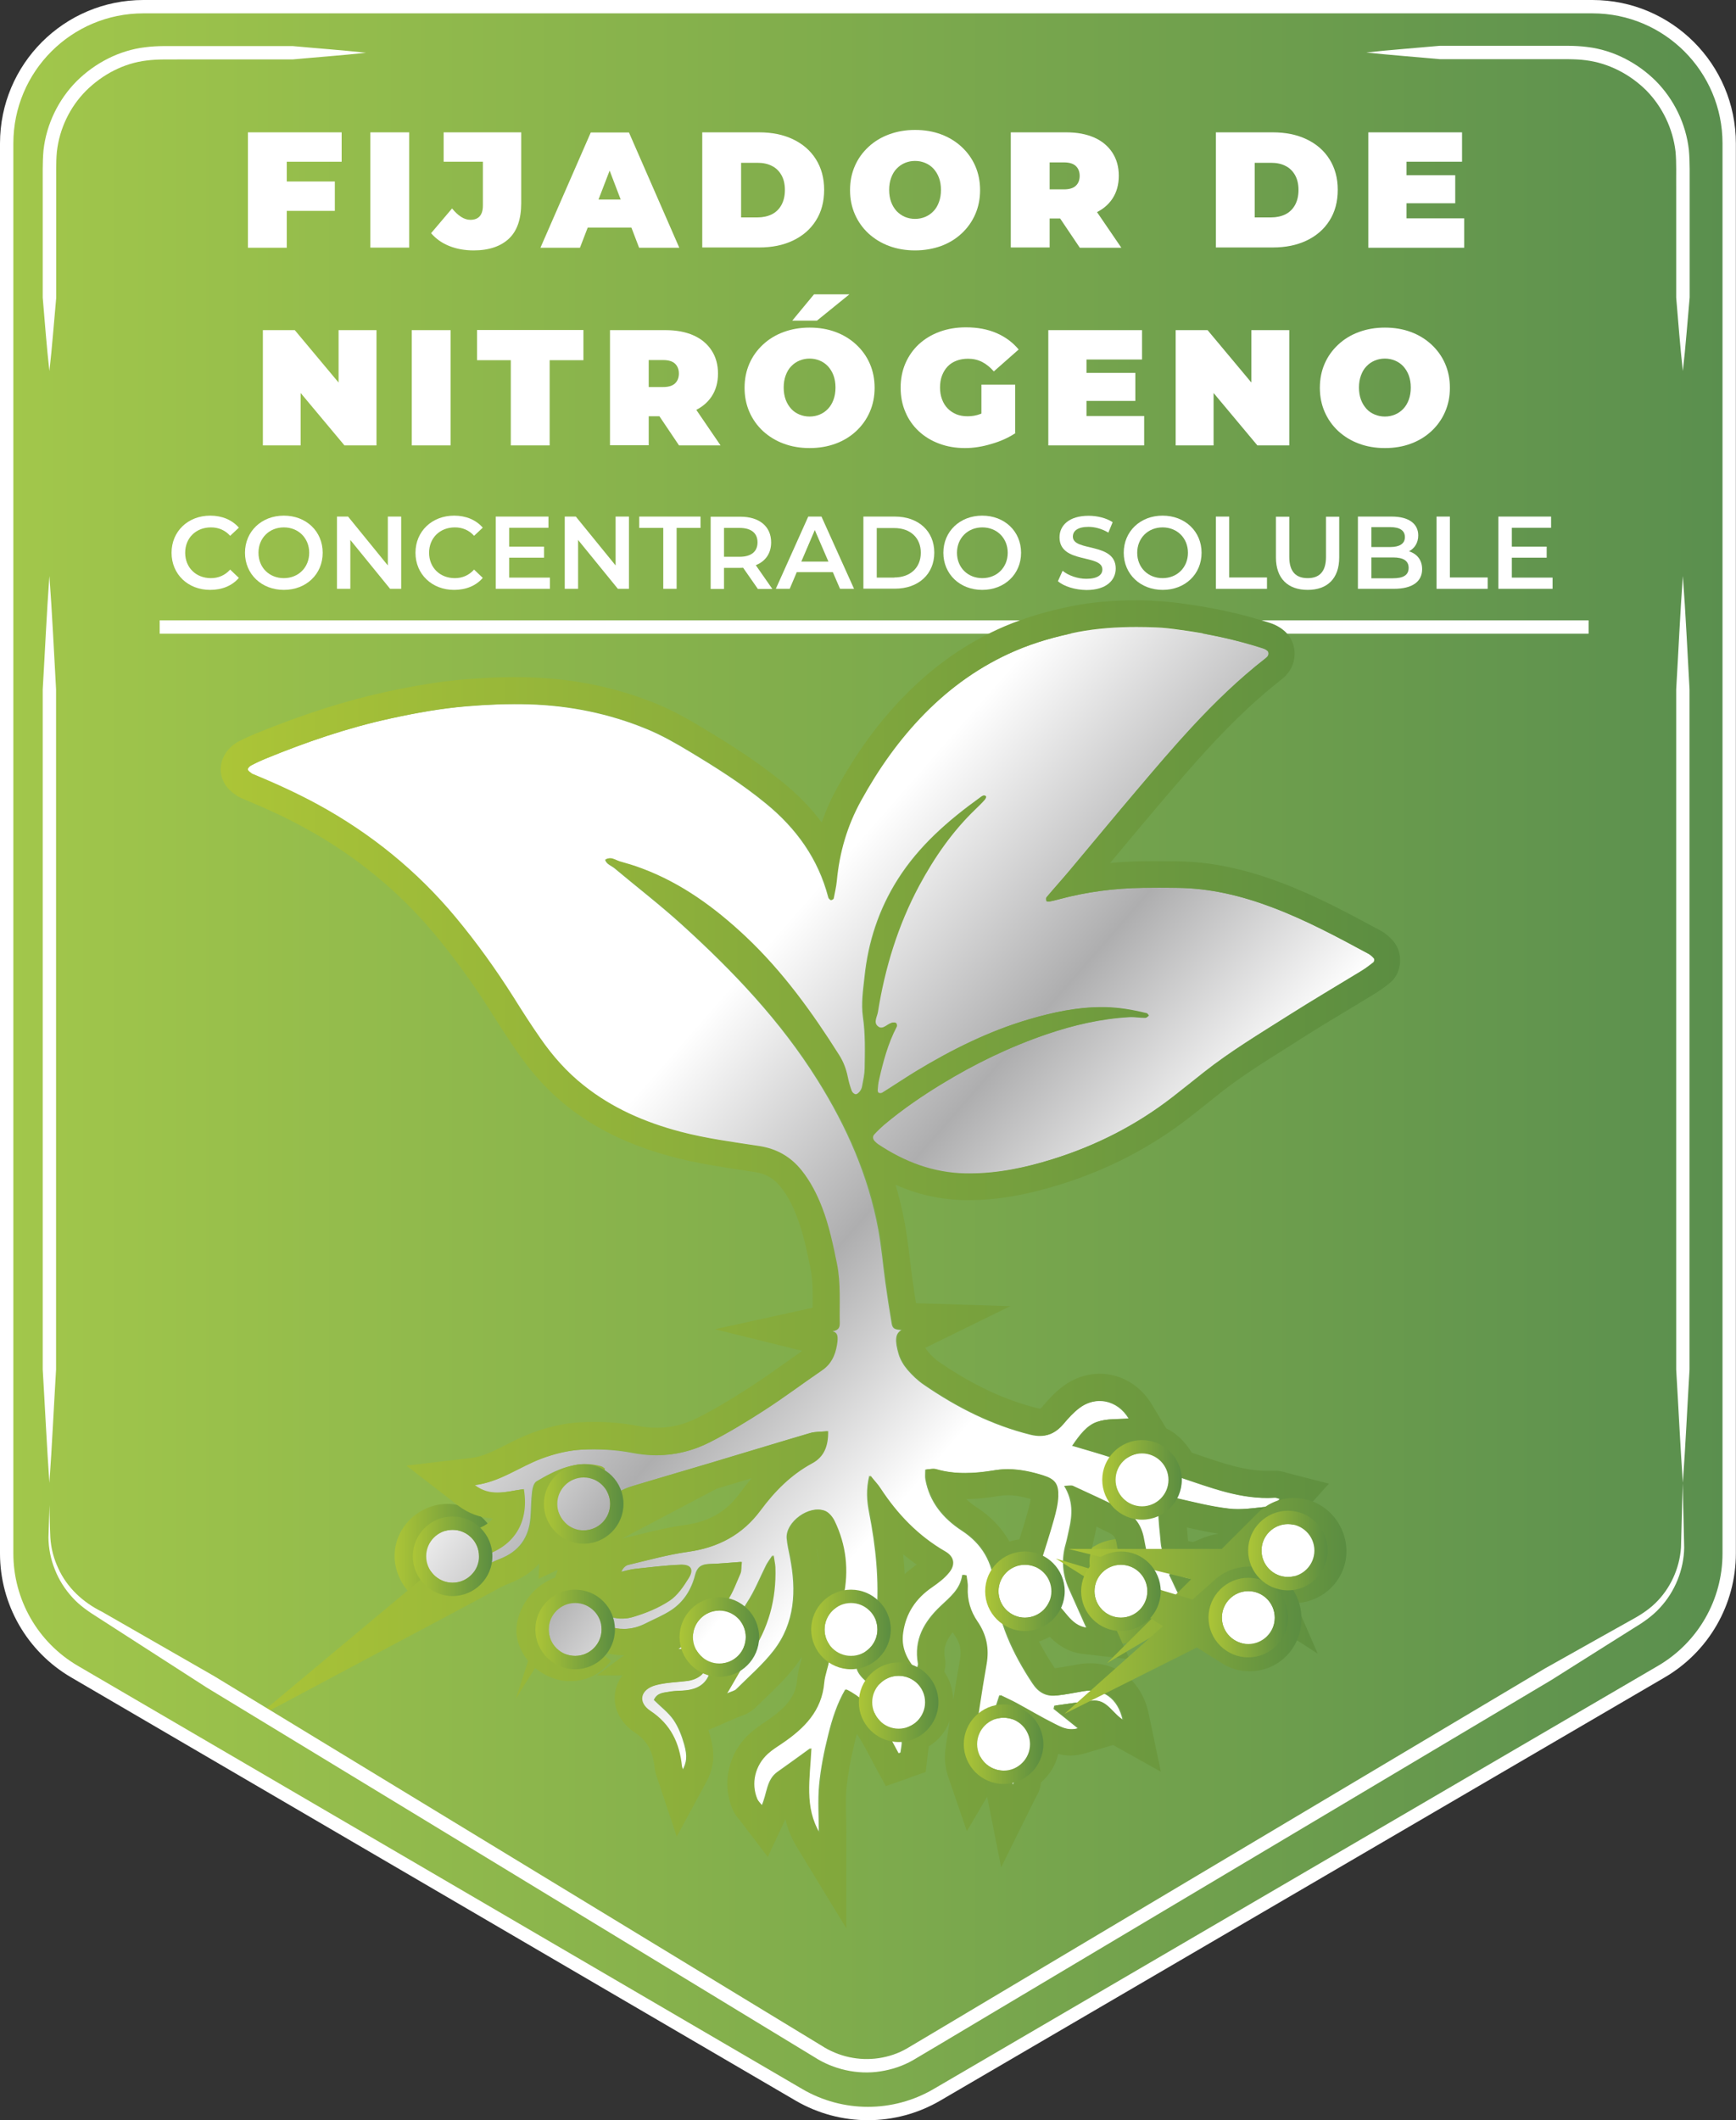 <svg xmlns="http://www.w3.org/2000/svg" xmlns:xlink="http://www.w3.org/1999/xlink" x="0px" y="0px" viewBox="0 0 130.03 158.75" style="enable-background:new 0 0 130.03 158.75;" xml:space="preserve"><rect x="0" y="0" width="130.03" height="158.75" fill="#333333" stroke="none"/> <style type="text/css"> .st0{fill:url(#SVGID_1_);stroke:#FFFFFF;stroke-miterlimit:10;} .st1{fill:none;stroke:#FFFFFF;stroke-miterlimit:10;} .st2{fill:#FFFFFF;} .st3{fill:url(#SVGID_2_);} .st4{fill:url(#SVGID_3_);} .st5{fill:url(#SVGID_4_);} .st6{fill:url(#SVGID_5_);} .st7{fill:url(#SVGID_6_);} .st8{fill:url(#SVGID_7_);} .st9{fill:url(#SVGID_8_);} .st10{fill:url(#SVGID_9_);} .st11{fill:url(#SVGID_10_);} .st12{fill:url(#SVGID_11_);} .st13{fill:url(#SVGID_12_);} .st14{fill:url(#SVGID_13_);} .st15{fill:url(#SVGID_14_);} .st16{fill:url(#SVGID_15_);} .st17{fill:url(#SVGID_16_);} .st18{fill:url(#SVGID_17_);} .st19{fill:url(#SVGID_18_);} .st20{fill:url(#SVGID_19_);} .st21{fill:url(#SVGID_20_);} .st22{fill:url(#SVGID_21_);} .st23{fill:url(#SVGID_22_);} .st24{fill:url(#SVGID_23_);} .st25{fill:url(#SVGID_24_);} .st26{fill:url(#SVGID_25_);} .st27{fill:url(#SVGID_26_);} .st28{fill:url(#SVGID_27_);} .st29{fill:url(#SVGID_28_);} .st30{fill:url(#SVGID_29_);} .st31{fill:url(#SVGID_30_);} .st32{fill:url(#SVGID_31_);} .st33{fill:url(#SVGID_32_);} .st34{fill:url(#SVGID_33_);} .st35{fill:url(#SVGID_34_);} .st36{fill:url(#SVGID_35_);} .st37{fill:#C1A172;} .st38{fill:#392317;} .st39{fill:#ED572C;} .st40{fill:url(#SVGID_36_);} .st41{fill:url(#SVGID_37_);} .st42{fill:url(#SVGID_38_);} .st43{fill:url(#SVGID_39_);} .st44{fill:url(#SVGID_40_);} .st45{fill:url(#SVGID_41_);} .st46{fill:url(#SVGID_42_);} </style> <g id="Layer_1"> <g> <g> <linearGradient id="SVGID_1_" gradientUnits="userSpaceOnUse" x1="0.5" y1="79.376" x2="129.529" y2="79.376"> <stop offset="0" style="stop-color:#A2C74B"></stop> <stop offset="0.999" style="stop-color:#5A8F4E"></stop> </linearGradient> <path class="st0" d="M0.5,10.74v105.58c0,3.64,1.93,7,5.07,8.84l54.28,31.7c3.19,1.86,7.13,1.86,10.32,0l54.28-31.7 c3.14-1.84,5.07-5.2,5.07-8.84V10.74c0-5.65-4.58-10.24-10.24-10.24H10.74C5.08,0.5,0.5,5.08,0.5,10.74z"></path> <line class="st1" x1="11.96" y1="46.95" x2="118.99" y2="46.95"></line> <g> <g> <path class="st2" d="M12.85,41.39c0-1.61,1.24-2.78,2.9-2.78c0.88,0,1.64,0.32,2.14,0.9l-0.65,0.61 c-0.39-0.43-0.88-0.63-1.44-0.63c-1.12,0-1.93,0.79-1.93,1.9c0,1.11,0.81,1.9,1.93,1.9c0.56,0,1.05-0.21,1.44-0.64l0.65,0.62 c-0.5,0.59-1.26,0.9-2.15,0.9C14.08,44.17,12.85,43,12.85,41.39z"></path> <path class="st2" d="M18.35,41.39c0-1.6,1.24-2.78,2.91-2.78s2.91,1.17,2.91,2.78c0,1.61-1.24,2.78-2.91,2.78 S18.35,42.99,18.35,41.39z M23.16,41.39c0-1.1-0.81-1.9-1.9-1.9c-1.09,0-1.9,0.8-1.9,1.9c0,1.11,0.81,1.9,1.9,1.9 C22.35,43.29,23.16,42.49,23.16,41.39z"></path> <path class="st2" d="M30.05,38.68v5.41h-0.83l-2.98-3.66v3.66h-1v-5.41h0.83l2.98,3.66v-3.66H30.05z"></path> <path class="st2" d="M31.12,41.39c0-1.61,1.24-2.78,2.9-2.78c0.88,0,1.64,0.32,2.14,0.9l-0.65,0.61 c-0.39-0.43-0.88-0.63-1.44-0.63c-1.12,0-1.93,0.79-1.93,1.9c0,1.11,0.81,1.9,1.93,1.9c0.56,0,1.05-0.21,1.44-0.64l0.65,0.62 c-0.5,0.59-1.26,0.9-2.15,0.9C32.36,44.17,31.12,43,31.12,41.39z"></path> <path class="st2" d="M41.19,43.25v0.84h-4.06v-5.41h3.95v0.84h-2.94v1.41h2.61v0.83h-2.61v1.49H41.19z"></path> <path class="st2" d="M47.11,38.68v5.41h-0.83l-2.98-3.66v3.66h-1v-5.41h0.83l2.98,3.66v-3.66H47.11z"></path> <path class="st2" d="M49.67,39.53h-1.79v-0.85h4.59v0.85h-1.79v4.56h-1V39.53z"></path> <path class="st2" d="M56.76,44.09l-1.1-1.58c-0.07,0.01-0.14,0.01-0.21,0.01h-1.22v1.58h-1v-5.41h2.23 c1.42,0,2.3,0.73,2.3,1.92c0,0.82-0.42,1.42-1.15,1.71l1.24,1.78H56.76z M55.4,39.53h-1.17v2.16h1.17 c0.88,0,1.34-0.4,1.34-1.08C56.74,39.93,56.28,39.53,55.4,39.53z"></path> <path class="st2" d="M62.38,42.84h-2.7l-0.53,1.25h-1.04l2.43-5.41h0.99l2.44,5.41h-1.05L62.38,42.84z M62.05,42.05l-1.02-2.36 l-1.01,2.36H62.05z"></path> <path class="st2" d="M64.67,38.68h2.36c1.75,0,2.95,1.08,2.95,2.7c0,1.62-1.2,2.7-2.95,2.7h-2.36V38.68z M66.98,43.24 c1.2,0,1.99-0.73,1.99-1.85c0-1.12-0.78-1.85-1.99-1.85h-1.31v3.71H66.98z"></path> <path class="st2" d="M70.66,41.39c0-1.6,1.24-2.78,2.91-2.78s2.91,1.17,2.91,2.78c0,1.61-1.24,2.78-2.91,2.78 S70.66,42.99,70.66,41.39z M75.48,41.39c0-1.1-0.81-1.9-1.9-1.9c-1.09,0-1.9,0.8-1.9,1.9c0,1.11,0.81,1.9,1.9,1.9 C74.67,43.29,75.48,42.49,75.48,41.39z"></path> <path class="st2" d="M79.24,43.52l0.35-0.78c0.43,0.35,1.12,0.6,1.78,0.6c0.84,0,1.2-0.3,1.2-0.7c0-1.17-3.21-0.4-3.21-2.41 c0-0.87,0.7-1.61,2.18-1.61c0.65,0,1.33,0.17,1.8,0.48l-0.32,0.78c-0.49-0.29-1.02-0.43-1.49-0.43c-0.83,0-1.17,0.32-1.17,0.73 c0,1.15,3.21,0.4,3.21,2.39c0,0.87-0.7,1.61-2.19,1.61C80.53,44.17,79.69,43.91,79.24,43.52z"></path> <path class="st2" d="M84.17,41.39c0-1.6,1.24-2.78,2.91-2.78S90,39.78,90,41.39c0,1.61-1.24,2.78-2.91,2.78 S84.17,42.99,84.17,41.39z M88.98,41.39c0-1.1-0.81-1.9-1.9-1.9c-1.09,0-1.9,0.8-1.9,1.9c0,1.11,0.81,1.9,1.9,1.9 C88.17,43.29,88.98,42.49,88.98,41.39z"></path> <path class="st2" d="M91.07,38.68h1v4.56h2.83v0.85h-3.83V38.68z"></path> <path class="st2" d="M95.57,41.74v-3.05h1v3.01c0,1.11,0.5,1.59,1.38,1.59c0.87,0,1.37-0.48,1.37-1.59v-3.01h0.99v3.05 c0,1.58-0.89,2.43-2.36,2.43C96.46,44.17,95.57,43.31,95.57,41.74z"></path> <path class="st2" d="M106.52,42.62c0,0.93-0.73,1.47-2.12,1.47h-2.69v-5.41h2.53c1.3,0,1.99,0.55,1.99,1.41 c0,0.56-0.28,0.97-0.69,1.19C106.13,41.47,106.52,41.92,106.52,42.62z M102.72,39.47v1.49h1.42c0.69,0,1.09-0.25,1.09-0.74 c0-0.5-0.39-0.75-1.09-0.75H102.72z M105.51,42.52c0-0.54-0.41-0.78-1.17-0.78h-1.62v1.56h1.62 C105.1,43.3,105.51,43.07,105.51,42.52z"></path> <path class="st2" d="M107.6,38.68h1v4.56h2.83v0.85h-3.83V38.68z"></path> <path class="st2" d="M116.29,43.25v0.84h-4.06v-5.41h3.95v0.84h-2.94v1.41h2.61v0.83h-2.61v1.49H116.29z"></path> </g> </g> </g> <g> <g> <g> <linearGradient id="SVGID_2_" gradientUnits="userSpaceOnUse" x1="19.093" y1="103.93" x2="52.42" y2="133.119"> <stop offset="0.158" style="stop-color:#FFFFFF"></stop> <stop offset="0.585" style="stop-color:#AEAEAF"></stop> <stop offset="0.949" style="stop-color:#FFFFFF"></stop> </linearGradient> <path class="st3" d="M32.75,114.78c-0.93,0.41-1.4,1.38-1.1,2.3c0.33,1.01,1.26,1.56,2.29,1.32c0.2-0.05,0.4-0.12,0.59-0.21 c-0.17,0.05-0.35,0.09-0.57,0.12c-0.07,0.01-0.15,0-0.43,0c-0.69-0.01-1.43-0.69-1.49-1.56c-0.06-0.86,0.59-1.66,1.47-1.8 c0.59-0.09,1.17,0.11,1.55,0.51C34.54,114.69,33.6,114.4,32.75,114.78z"></path> <linearGradient id="SVGID_3_" gradientUnits="userSpaceOnUse" x1="29.557" y1="116.532" x2="36.712" y2="116.532"> <stop offset="0" style="stop-color:#ACC537"></stop> <stop offset="0.999" style="stop-color:#5B8D41"></stop> </linearGradient> <path class="st4" d="M33.51,114.61c0.6,0,1.18,0.3,1.54,0.84c-0.32-0.34-0.78-0.53-1.26-0.53c-0.09,0-0.19,0.01-0.29,0.02 c-0.87,0.14-1.53,0.95-1.47,1.8c0.07,0.87,0.8,1.55,1.49,1.56c0.18,0,0.27,0,0.34,0c0.04,0,0.06,0,0.09,0 c0.21-0.03,0.4-0.07,0.57-0.12c-0.19,0.09-0.39,0.16-0.59,0.21c-0.16,0.04-0.32,0.06-0.47,0.06c-0.83,0-1.54-0.52-1.82-1.37 c-0.3-0.92,0.17-1.89,1.1-2.3C33,114.67,33.26,114.61,33.51,114.61 M33.51,112.61c-0.54,0-1.06,0.11-1.56,0.33 c-1.88,0.82-2.83,2.86-2.2,4.76c0.55,1.67,2.01,2.75,3.72,2.75c0.31,0,0.62-0.04,0.92-0.11c0.3-0.07,0.62-0.18,0.96-0.33 l-1.31-3.52l2.67-2.16C35.98,113.25,34.78,112.61,33.51,112.61L33.51,112.61z"></path> </g> <g> <linearGradient id="SVGID_4_" gradientUnits="userSpaceOnUse" x1="39.714" y1="80.386" x2="73.04" y2="109.575"> <stop offset="0.158" style="stop-color:#FFFFFF"></stop> <stop offset="0.585" style="stop-color:#AEAEAF"></stop> <stop offset="0.949" style="stop-color:#FFFFFF"></stop> </linearGradient> <path class="st5" d="M83.7,120.93c-0.29,0-0.55-0.05-0.78-0.15c0.3,0.19,0.67,0.29,1.08,0.28c1.07-0.03,1.83-0.8,1.84-1.86 c0.01-1.11-0.81-1.97-1.88-1.96c-0.68,0-1.24,0.33-1.58,0.83c0.29-0.33,0.74-0.51,1.31-0.51c1.02,0,1.63,0.63,1.66,1.67 C85.39,120.25,84.48,121.02,83.7,120.93z"></path> <linearGradient id="SVGID_5_" gradientUnits="userSpaceOnUse" x1="80.721" y1="119.143" x2="87.846" y2="119.143"> <stop offset="0" style="stop-color:#ACC537"></stop> <stop offset="0.999" style="stop-color:#5B8D41"></stop> </linearGradient> <path class="st6" d="M83.98,117.23c1.06,0,1.88,0.86,1.86,1.96c-0.01,1.07-0.77,1.83-1.84,1.86c-0.02,0-0.04,0-0.06,0 c-0.38,0-0.73-0.1-1.02-0.28c0.22,0.1,0.47,0.15,0.75,0.15c0.01,0,0.02,0,0.03,0c0.04,0,0.08,0.01,0.13,0.01 c0.75,0,1.56-0.74,1.53-1.71c-0.03-1.04-0.64-1.67-1.66-1.67c0,0,0,0-0.01,0c-0.57,0-1.01,0.18-1.31,0.51 c0.33-0.51,0.9-0.83,1.58-0.83C83.97,117.23,83.98,117.23,83.98,117.23 M83.98,115.23L83.98,115.23L83.98,115.23l-0.03,0 c-1.32,0.01-2.52,0.66-3.23,1.73l2.72,2.1c0,0,0,0,0,0c0.06-0.06,0.16-0.1,0.28-0.12c0.01,0,0.01,0,0.02,0.01l-0.13,0.25 l0.27,0.21c-0.08,0.08-0.16,0.13-0.21,0.15c-0.06-0.02-0.13-0.07-0.19-0.13l-1.62,3.05c0.61,0.38,1.33,0.59,2.08,0.59l0.12,0 c2.13-0.06,3.76-1.71,3.78-3.84c0.01-1.09-0.39-2.1-1.13-2.85C85.99,115.63,85.02,115.23,83.98,115.23L83.98,115.23z"></path> </g> <g> <linearGradient id="SVGID_6_" gradientUnits="userSpaceOnUse" x1="49.109" y1="69.659" x2="82.436" y2="98.848"> <stop offset="0.158" style="stop-color:#FFFFFF"></stop> <stop offset="0.585" style="stop-color:#AEAEAF"></stop> <stop offset="0.949" style="stop-color:#FFFFFF"></stop> </linearGradient> <path class="st7" d="M102.9,71.76c-0.11-0.14-0.26-0.26-0.42-0.35c-2.35-1.27-4.7-2.53-7.2-3.47c-2.3-0.87-4.67-1.44-7.14-1.46 c-0.85-0.01-1.7-0.01-2.56,0c-2.12,0.03-4.2,0.3-6.25,0.85c-0.25,0.07-0.5,0.13-0.76,0.18c-0.06,0.01-0.19-0.01-0.2-0.04 c-0.02-0.09-0.04-0.22,0.01-0.28c0.57-0.68,1.17-1.34,1.74-2.02c1.69-2.01,3.36-4.04,5.06-6.04c1.34-1.58,2.68-3.16,4.09-4.68 c1.71-1.85,3.52-3.6,5.51-5.15c0.08-0.07,0.18-0.15,0.21-0.25c0.03-0.09,0.02-0.24-0.04-0.29c-0.1-0.1-0.24-0.17-0.37-0.21 c-2.01-0.65-4.07-1.09-6.17-1.37c-0.62-0.08-1.25-0.16-1.88-0.19c-1.96-0.07-3.91-0.02-5.86,0.36 c-1.61,0.32-3.17,0.75-4.67,1.4c-2.58,1.11-4.84,2.72-6.81,4.71c-1.91,1.93-3.46,4.14-4.77,6.52 c-1.04,1.88-1.62,3.88-1.82,6.01c-0.04,0.44-0.14,0.88-0.23,1.31c-0.01,0.05-0.1,0.11-0.14,0.1c-0.06-0.01-0.11-0.08-0.16-0.13 c-0.02-0.02-0.03-0.07-0.04-0.1c-0.75-2.86-2.38-5.13-4.65-6.99c-1.81-1.49-3.78-2.73-5.78-3.93c-1.01-0.61-2.05-1.2-3.14-1.65 c-2.83-1.17-5.8-1.77-8.86-1.86c-1.55-0.05-3.1,0.02-4.66,0.15c-1.93,0.16-3.81,0.5-5.69,0.91c-3.23,0.7-6.34,1.77-9.4,3.02 c-0.38,0.15-0.75,0.33-1.11,0.52c-0.11,0.06-0.26,0.22-0.24,0.3c0.02,0.11,0.18,0.2,0.29,0.29c0.06,0.04,0.13,0.06,0.2,0.09 c1.6,0.67,3.19,1.39,4.72,2.22c3.98,2.17,7.44,4.97,10.34,8.45c1.59,1.91,3.04,3.92,4.36,6.02c0.65,1.03,1.31,2.06,2.01,3.07 c0.91,1.31,1.97,2.5,3.22,3.5c2.15,1.72,4.61,2.78,7.25,3.48c1.94,0.51,3.92,0.77,5.89,1.07c1.32,0.2,2.36,0.8,3.19,1.82 c0.68,0.85,1.17,1.8,1.55,2.81c0.52,1.35,0.81,2.76,1.1,4.18c0.3,1.47,0.18,2.95,0.21,4.43c0.01,0.4-0.12,0.54-0.5,0.62 c-0.02,0-0.03,0.01-0.05,0.01c0.4,0.1,0.45,0.38,0.34,1.04c-0.13,0.77-0.44,1.42-1.1,1.88c-1.45,1-2.86,2.05-4.33,3 c-1.32,0.85-2.66,1.67-4.06,2.38c-1.82,0.92-3.74,1.19-5.79,0.79c-1.24-0.24-2.54-0.3-3.8-0.24c-1.03,0.05-2.08,0.31-3.04,0.68 c-1.67,0.62-3.13,1.76-5,1.98c1.19,0.92,2.45,0.47,3.66,0.3c0.45,2.69-0.92,4.59-3.66,5.15c-0.01-0.03-0.02-0.06-0.03-0.09 c0.09,0.58,0,1.04-0.37,1.35c0.76-0.41,1.5-0.87,2.3-1.18c1.47-0.56,2.21-1.6,2.33-3.13c0.05-0.63,0.04-1.27,0.12-1.91 c0.03-0.28,0.13-0.66,0.33-0.78c1.47-0.87,2.98-1.61,4.77-1.12c0.1,0.03,0.19,0.11,0.28,0.17c-0.13,0.82-0.21,0.9-0.83,0.77 c-0.15-0.03-0.28-0.11-0.42-0.15c-0.83-0.2-1.62,0.09-2.08,0.75c-0.48,0.71-0.45,1.6,0.09,2.3c0.55,0.72,0.55,0.72,0.51,1.37 c0.52-0.25,1.05-0.46,1.55-0.72c-0.43,0.12-0.89,0.13-1.08-0.02c-0.95-0.75-1.25-1.53-0.9-2.37c0.24-0.58,0.95-1.06,1.63-1.07 c0.66,0.15,1.34,0.42,1.83,1.01c0.08,0.09,0.09,0.28,0.05,0.4c-0.03,0.09-0.06,0.19-0.09,0.28c0.43-0.68,1.12-1.02,1.91-1.26 c1.86-0.56,3.74-1.1,5.6-1.66c2.55-0.76,5.09-1.54,7.64-2.29c0.39-0.12,0.83-0.09,1.31-0.14c0.03,1.15-0.32,1.94-1.19,2.41 c-1.59,0.86-2.81,2.09-3.87,3.53c-1.34,1.81-3.15,2.78-5.39,3.09c-1.51,0.21-3,0.63-4.49,0.98c-0.22,0.05-0.41,0.22-0.55,0.53 c0.35-0.08,0.69-0.19,1.04-0.23c1.15-0.12,2.3-0.27,3.45-0.31c0.74-0.02,0.97,0.37,0.57,1.01c-0.39,0.62-0.84,1.3-1.43,1.69 c-0.83,0.54-1.8,0.94-2.75,1.22c-1.2,0.35-2.29-0.18-3.28-0.83c-0.8-0.52-1.54-0.45-2.31,0.02c-0.7,0.44-1.22,1.44-1.08,2.08 c0.19,0.83,1.13,1.56,1.99,1.56c0.61,0,1.11-0.26,1.47-0.72c-0.21,0.24-0.5,0.41-0.89,0.49c-0.71,0.15-1.29-0.06-1.77-0.61 c-0.5-0.58-0.49-1.19-0.16-1.85c0.58-1.14,2.2-1.41,3.07-0.49c0.09,0.1,0.15,0.25,0.17,0.39c0.03,0.18,0.01,0.37,0.01,0.55 c-0.01,0.22,0,0.45-0.04,0.66c-0.02,0.08-0.04,0.16-0.06,0.24c0.02-0.06,0.04-0.11,0.06-0.17c0.06-0.21,0.1-0.43,0.17-0.73 c0.26,0.02,0.52,0,0.75,0.08c1.02,0.35,1.99,0.27,2.94-0.22c0.63-0.32,1.3-0.59,1.89-0.98c0.94-0.62,1.52-1.55,1.79-2.64 c0.15-0.57,0.45-0.79,1.02-0.81c0.77-0.02,1.54-0.1,2.41-0.16c-0.04,0.4-0.01,0.68-0.11,0.89c-0.57,1.29-0.97,2.71-2.53,3.24 c-0.2,0.07-0.42,0.25-0.5,0.43c-0.35,0.8-0.88,1.43-1.61,1.97c0.14,0,0.27-0.01,0.41,0c0.32,0.02,0.72-0.08,0.93,0.09 c0.3,0.23,0.57,0.63,0.67,1c0.17,0.62-0.5,1.2-1.36,1.3c-0.78,0.09-1.58,0.11-2.33,0.31c-1.18,0.31-1.42,1.27-0.42,1.93 c1.53,1.01,2.18,2.41,2.35,4.13c0.01,0.11,0.07,0.21,0.11,0.33c0.32-0.59,0.4-1.03,0.14-1.96c-0.18-0.64-0.43-1.29-0.8-1.83 c-0.39-0.56-0.97-0.99-1.47-1.49c0.25-0.57,0.75-0.54,1.16-0.62c0.4-0.08,0.82-0.06,1.23-0.1c0.79-0.09,1.45-0.41,1.75-1.2 c0.2-0.5,0.5-0.72,1.07-0.82c1.23-0.2,1.9-1.26,1.44-2.42c-0.35-0.87-0.13-1.43,0.33-2.14c0.57-0.87,0.96-1.86,1.43-2.8 c0.1-0.19,0.23-0.37,0.48-0.74c0.07,0.44,0.12,0.67,0.13,0.9c0.09,2.4-0.5,4.59-1.88,6.58c-0.59,0.85-1.07,1.78-1.75,2.9 c0.43-0.19,0.65-0.22,0.78-0.35c0.95-0.95,1.99-1.84,2.8-2.89c1.61-2.08,1.71-4.49,1.23-6.97c-0.09-0.48-0.21-0.95-0.25-1.44 c-0.09-1.23,1.72-2.54,2.84-2.03c0.28,0.12,0.52,0.43,0.66,0.72c0.88,1.81,1.09,3.73,0.67,5.69c-0.07,0.33-0.34,0.65-0.6,0.91 c-0.68,0.69-0.85,1.43-0.52,2.36c0.15,0.43,0.11,0.94,0.06,1.41c-0.07,0.59-0.33,1.16-0.38,1.75 c-0.18,2.12-1.49,3.43-3.13,4.54c-0.37,0.25-0.76,0.49-1.09,0.79c-0.97,0.87-1.27,2.22-0.79,3.39 c0.07,0.16,0.21,0.28,0.39,0.52c0.43-0.92,0.35-1.96,1.2-2.56c0.76-0.53,1.5-1.08,2.46-1.77c-0.11,2.29-0.55,4.43,0.64,6.38 c0-1.21-0.09-2.43,0.02-3.62c0.12-1.26,0.37-2.52,0.68-3.75c0.29-1.18,0.66-2.35,1.28-3.41c2.09,1.03,2.93,2.98,3.92,4.8 c0.07-0.02,0.14-0.05,0.21-0.07c0.03-0.27,0.11-0.55,0.09-0.82c-0.04-0.59,0.12-0.98,0.72-1.22c0.67-0.28,1.03-0.86,1.07-1.59 c0.04-0.72-0.21-1.34-0.84-1.73c-0.7-0.44-1.41-0.39-2.13,0c-0.81,0.43-1.2,0.37-1.76-0.23c-0.55-0.59-0.64-1.13-0.05-1.68 c0.92-0.85,1.01-1.86,1.11-3.03c0.21-2.61-0.06-5.15-0.56-7.7c-0.16-0.82-0.24-1.67,0.02-2.74c0.35,0.44,0.58,0.67,0.75,0.94 c1.27,1.94,2.83,3.57,4.86,4.74c0.67,0.39,0.77,0.99,0.27,1.6c-0.35,0.42-0.81,0.77-1.27,1.09c-1.21,0.83-1.96,1.94-2.16,3.4 c-0.14,1.06,0.22,1.95,1.04,2.86c0.09-0.3,0.17-0.43,0.15-0.55c-0.32-1.78,0.45-3.13,1.68-4.3c0.7-0.67,1.49-1.26,1.64-2.35 c0.08,0.01,0.16,0.03,0.24,0.04c0.03,0.3,0.11,0.61,0.09,0.9c-0.06,0.94,0.21,1.78,0.73,2.55c0.67,0.98,0.89,2.01,0.68,3.2 c-0.38,2.14-0.68,4.29-1.01,6.44c-0.06,0.42-0.09,0.85,0.08,1.33c0.09-0.14,0.17-0.29,0.26-0.43c0.07-0.12,0.15-0.24,0.27-0.45 c0.7,0.87,2.11,0.83,2.38,2.2c0.06-0.12,0.17-0.24,0.17-0.36c-0.01-0.57,0.24-0.96,0.67-1.33c0.76-0.67,0.87-1.5,0.45-2.33 c-0.32-0.62-0.82-0.96-1.52-0.98c-0.36-0.01-0.73,0-1.28,0c0.2-0.64,0.36-1.13,0.57-1.77c0.49,0.24,0.85,0.4,1.2,0.59 c0.95,0.52,1.88,1.09,2.86,1.56c0.5,0.25,1.04,0.56,1.81,0.33c-0.67-0.54-1.24-1-1.81-1.45c0.02-0.08,0.03-0.16,0.05-0.24 c0.93-0.13,1.85-0.27,2.79-0.37c1.09-0.12,1.49,1,2.34,1.47c-0.35-1.65-1.48-2.44-3-2.18c-0.66,0.12-1.32,0.25-1.99,0.32 c-0.78,0.09-1.34-0.25-1.78-0.92c-1.47-2.22-2.58-4.59-2.83-7.26c-0.17-1.83-0.93-3.17-2.46-4.17 c-1.39-0.91-2.41-2.13-2.72-3.83c-0.04-0.21-0.01-0.43-0.01-0.74c0.27-0.01,0.53-0.09,0.75-0.03c1.44,0.41,2.9,0.33,4.35,0.09 c1.26-0.21,2.46,0,3.65,0.37c0.89,0.28,1.16,0.63,1.13,1.57c-0.02,0.59-0.17,1.18-0.33,1.75c-0.32,1.14-0.7,2.27-1.09,3.54 c-0.16-0.01-0.44-0.03-0.72-0.05c-1.03-0.07-1.85,0.43-2.12,1.3c-0.02,0.07-0.04,0.14-0.05,0.22c0.06-0.23,0.17-0.45,0.34-0.65 c0.43-0.51,1.03-0.7,1.69-0.53c0.28,0.07,0.56,0.2,0.8,0.35c0.46,0.3,0.79,0.67,0.53,1.29c-0.04,0.1-0.03,0.22-0.05,0.33 c-0.19,0.95-0.73,1.39-1.69,1.39c-0.4,0.02-0.72-0.09-0.98-0.29c0.1,0.08,0.2,0.16,0.32,0.22c0.82,0.43,1.83,0.18,2.49-0.63 c0.12-0.14,0.22-0.3,0.37-0.5c0.97,0.59,1.33,1.95,2.67,2.11c-0.45-1.01-0.87-1.95-1.29-2.89c-0.5-1.1-0.59-2.23-0.25-3.4 c0.1-0.36,0.17-0.73,0.25-1.09c0.25-1.08,0.31-2.15-0.37-3.25c0.31,0,0.46-0.04,0.57,0.01c1.26,0.58,2.52,1.15,3.75,1.78 c0.88,0.45,1.41,1.17,1.58,2.18c0.16,0.92,0.39,1.83,0.69,2.71c0.48,1.4,1.45,2.41,2.95,2.93c-0.31-0.46-0.65-0.9-0.92-1.39 c-0.28-0.51-0.5-1.05-0.76-1.58c0.19-0.06,0.28-0.12,0.33-0.1c1.11,0.59,2.17,0.62,3.3-0.05c0.63-0.38,1.38-0.23,2.03,0.18 c0.3,0.19,0.59,0.38,1.02,0.66c-0.7-1.62-2.12-2.13-3.57-1.48c-0.46,0.21-1,0.46-1.47,0.4c-1.11-0.13-2.16-0.54-2.27-2.03 c-0.06-0.78-0.18-1.57-0.17-2.35c0.01-0.97,0.36-1.17,1.28-0.95c1.31,0.3,2.63,0.64,3.96,0.79c0.95,0.11,1.93-0.05,2.89-0.15 c0.34-0.04,0.66-0.25,0.95-0.58c-0.13-0.03-0.25-0.1-0.38-0.09c-2.51,0.16-4.79-0.76-7.09-1.52c-0.31-0.1-0.6-0.43-0.79-0.73 c-0.78-1.25-1.61-1.54-2.91-0.86c-0.48,0.25-0.89,0.28-1.39,0.12c-0.94-0.31-1.9-0.58-2.98-0.9c0.57-0.84,1.1-1.53,1.85-1.79 c0.73-0.25,1.57-0.18,2.38-0.25c-0.83-1.39-2.47-1.73-3.74-0.77c-0.44,0.33-0.83,0.76-1.19,1.19c-0.64,0.77-1.38,1.04-2.39,0.8 c-2.92-0.72-5.54-2.05-8-3.74c-0.46-0.31-0.88-0.71-1.24-1.13c-0.28-0.33-0.53-0.74-0.66-1.16c-0.3-1.02-0.27-1.57,0.22-1.82 c-0.05,0-0.09,0-0.14-0.01c-0.41-0.04-0.55-0.12-0.61-0.51c-0.17-1.02-0.33-2.04-0.47-3.06c-0.18-1.32-0.29-2.65-0.53-3.95 c-0.74-4.02-2.37-7.7-4.53-11.15c-2.77-4.44-6.34-8.19-10.19-11.68c-1.62-1.47-3.35-2.8-5.02-4.2 c-0.25-0.21-0.61-0.3-0.72-0.65c0.37-0.23,0.69,0.04,1.02,0.13c0.57,0.16,1.14,0.33,1.69,0.54c2.96,1.11,5.47,2.95,7.75,5.09 c2.77,2.61,4.98,5.66,7,8.87c0.32,0.51,0.53,1.05,0.65,1.64c0.08,0.36,0.18,0.72,0.3,1.06c0.04,0.11,0.2,0.25,0.31,0.25 c0.12,0,0.26-0.12,0.35-0.23c0.09-0.11,0.16-0.26,0.18-0.4c0.08-0.44,0.18-0.87,0.19-1.31c0.02-1.29,0.06-2.59-0.13-3.88 c-0.14-0.99,0.01-1.99,0.12-2.99c0.27-2.62,1.07-5.06,2.48-7.29c1.59-2.52,3.79-4.43,6.18-6.15c0.1-0.07,0.25-0.22,0.38-0.05 c0.03,0.04-0.06,0.2-0.12,0.27c-0.23,0.24-0.47,0.48-0.7,0.71c-1.72,1.66-3.06,3.6-4.19,5.7c-1.59,2.97-2.56,6.14-3.09,9.45 c-0.06,0.35-0.34,0.78-0.03,1.05c0.39,0.35,0.73-0.13,1.09-0.24c0.1-0.03,0.24-0.04,0.3,0.02c0.06,0.04,0.09,0.21,0.05,0.28 c-0.66,1.26-1.02,2.62-1.33,3.99c-0.06,0.25-0.08,0.51-0.1,0.77c-0.01,0.06,0.03,0.18,0.08,0.19c0.09,0.03,0.22,0.04,0.29-0.01 c0.85-0.53,1.68-1.09,2.53-1.61c2.67-1.62,5.45-3,8.45-3.89c1.85-0.54,3.73-0.95,5.68-0.91c1.04,0.02,2.06,0.19,3.07,0.44 c0.04,0.01,0.08,0.01,0.1,0.03c0.05,0.05,0.09,0.1,0.13,0.16c-0.08,0.06-0.16,0.17-0.24,0.16c-0.41,0-0.81-0.08-1.21-0.05 c-2.12,0.12-4.17,0.6-6.17,1.28c-2.78,0.95-5.41,2.22-7.91,3.75c-1.49,0.91-2.92,1.89-4.26,3.01c-0.28,0.24-0.55,0.49-0.8,0.77 c-0.14,0.15-0.1,0.35,0.04,0.5c0.07,0.08,0.16,0.16,0.25,0.22c1.98,1.32,4.12,2.14,6.54,2.19c2.25,0.05,4.43-0.41,6.54-1.07 c3.28-1.02,6.31-2.56,9.03-4.67c0.79-0.61,1.56-1.24,2.35-1.86c1.98-1.56,4.14-2.86,6.27-4.21c1.81-1.15,3.66-2.24,5.5-3.36 c0.31-0.19,0.61-0.41,0.9-0.64C102.94,72.01,102.95,71.82,102.9,71.76z M55.62,123.06c-0.18,0.75-0.6,1.14-1.36,1.24 c-0.18,0.02-0.37,0.03-0.54,0.04c-0.35,0.14-0.58,0-0.77-0.27c-0.08-0.12-0.21-0.21-0.29-0.33c-0.2-0.33-0.66-0.58-0.52-1.03 c0.21-0.66,0.41-1.36,1.18-1.63c0.28-0.1,0.56-0.2,0.83-0.3c0.23-0.08,0.44,0,0.63,0.12 C55.37,121.29,55.78,122.38,55.62,123.06z M65.78,126.5c0.48-0.42,0.97-0.8,1.68-0.82c0.9,0.07,1.62,0.57,1.65,1.67 c0.03,1.25-0.91,1.83-2.01,1.88c-0.77,0.04-1.57-0.91-1.58-1.81C65.51,127.1,65.48,126.75,65.78,126.5z M75.05,128.76 c1-0.14,1.83,0.52,1.96,1.52c0.07,0.5-0.13,0.96-0.47,1.31c-0.3,0.31-0.64,0.64-1.02,0.82c-0.39,0.19-0.66-0.29-1.03-0.4 c-0.73-0.23-1.1-0.81-1.18-1.46C73.34,129.45,74.05,128.9,75.05,128.76z M84.36,109.42c0.57-0.29,1.1-0.59,1.77-0.3 c0.43,0.18,0.77,0.43,0.95,0.86c0.09,0.2,0.18,0.4,0.26,0.61c0.2,0.49,0.06,1.05-0.36,1.36c-0.15,0.11-0.31,0.19-0.46,0.3 c-0.44,0.34-0.44,0.34-0.98,0.36c-1.12,0.04-1.96-0.8-1.92-1.94C83.66,110.14,83.82,109.69,84.36,109.42z M64.06,120.1 c0.21,0.06,0.43,0.12,0.63,0.21c0.36,0.16,0.6,0.42,0.65,0.82c0.04,0.25,0.1,0.51,0.14,0.73c-0.05,0.48-0.17,0.9-0.45,1.25 c-0.14,0.17-0.31,0.31-0.46,0.47c-0.33,0.34-0.68,0.45-1.19,0.32c-0.56-0.14-0.95-0.34-1.1-0.92 c-0.03-0.14-0.12-0.27-0.17-0.41c-0.22-0.69-0.1-1.31,0.41-1.83c0.18-0.18,0.39-0.33,0.6-0.49 C63.4,120.05,63.72,120,64.06,120.1z"></path> <linearGradient id="SVGID_7_" gradientUnits="userSpaceOnUse" x1="16.535" y1="94.671" x2="104.932" y2="94.671"> <stop offset="0" style="stop-color:#ACC537"></stop> <stop offset="0.999" style="stop-color:#5B8D41"></stop> </linearGradient> <path class="st8" d="M85.12,46.95c0.48,0,0.96,0.01,1.43,0.03c0.63,0.02,1.25,0.1,1.88,0.19c2.09,0.28,4.15,0.72,6.17,1.37 c0.14,0.04,0.28,0.11,0.37,0.21c0.06,0.06,0.07,0.21,0.04,0.29c-0.03,0.1-0.12,0.18-0.21,0.25c-1.99,1.55-3.8,3.31-5.51,5.15 c-1.41,1.52-2.75,3.1-4.09,4.68c-1.7,2-3.37,4.03-5.06,6.04c-0.57,0.68-1.17,1.34-1.74,2.02c-0.05,0.06-0.03,0.19-0.01,0.28 c0.01,0.02,0.09,0.05,0.16,0.05c0.01,0,0.03,0,0.04,0c0.25-0.05,0.51-0.11,0.76-0.18c2.05-0.55,4.13-0.82,6.25-0.85 c0.33,0,0.66-0.01,1-0.01c0.52,0,1.04,0,1.56,0.01c2.48,0.02,4.84,0.59,7.14,1.46c2.5,0.94,4.85,2.2,7.2,3.47 c0.16,0.09,0.3,0.21,0.42,0.35c0.05,0.06,0.04,0.25-0.01,0.29c-0.29,0.23-0.59,0.45-0.9,0.64c-1.83,1.12-3.68,2.21-5.5,3.36 c-2.12,1.35-4.29,2.64-6.27,4.21c-0.78,0.62-1.56,1.25-2.35,1.86c-2.72,2.11-5.75,3.65-9.03,4.67 c-2.02,0.63-4.08,1.07-6.22,1.07c-0.11,0-0.22,0-0.33,0c-2.42-0.05-4.56-0.87-6.54-2.19c-0.09-0.06-0.17-0.14-0.25-0.22 c-0.14-0.15-0.18-0.34-0.04-0.5c0.25-0.27,0.52-0.53,0.8-0.77c1.34-1.12,2.77-2.1,4.26-3.01c2.51-1.53,5.13-2.8,7.91-3.75 c2.01-0.68,4.05-1.16,6.17-1.28c0.05,0,0.11,0,0.16,0c0.35,0,0.7,0.05,1.05,0.06c0,0,0,0,0,0c0.08,0,0.16-0.11,0.23-0.16 c-0.04-0.05-0.08-0.11-0.13-0.16c-0.02-0.02-0.07-0.02-0.1-0.03c-1.01-0.25-2.03-0.42-3.07-0.44c-0.08,0-0.17,0-0.25,0 c-1.86,0-3.65,0.39-5.42,0.91c-3,0.88-5.78,2.27-8.45,3.89c-0.85,0.52-1.68,1.08-2.53,1.61c-0.04,0.02-0.08,0.03-0.13,0.03 c-0.05,0-0.11-0.01-0.16-0.02c-0.04-0.01-0.08-0.13-0.08-0.19c0.02-0.26,0.04-0.52,0.1-0.77c0.31-1.37,0.67-2.73,1.33-3.99 c0.04-0.07,0.01-0.24-0.05-0.28c-0.04-0.03-0.09-0.04-0.15-0.04c-0.05,0-0.11,0.01-0.15,0.02c-0.27,0.08-0.52,0.37-0.8,0.37 c-0.1,0-0.19-0.04-0.29-0.13c-0.31-0.28-0.02-0.71,0.03-1.05c0.53-3.31,1.5-6.48,3.09-9.45c1.13-2.1,2.47-4.04,4.19-5.7 c0.24-0.23,0.48-0.46,0.7-0.71c0.07-0.07,0.15-0.23,0.12-0.27c-0.04-0.06-0.09-0.08-0.14-0.08c-0.09,0-0.18,0.08-0.24,0.13 c-2.39,1.72-4.58,3.63-6.18,6.15c-1.41,2.23-2.2,4.67-2.48,7.29c-0.1,1-0.26,2-0.12,2.99c0.19,1.29,0.15,2.59,0.13,3.88 c-0.01,0.44-0.11,0.88-0.19,1.31c-0.03,0.14-0.09,0.29-0.18,0.4c-0.09,0.1-0.23,0.23-0.35,0.23c0,0,0,0,0,0 c-0.11,0-0.27-0.14-0.31-0.25c-0.13-0.35-0.23-0.7-0.3-1.06c-0.12-0.59-0.33-1.14-0.65-1.64c-2.02-3.2-4.23-6.26-7-8.87 c-2.28-2.14-4.78-3.98-7.75-5.09c-0.55-0.21-1.12-0.38-1.69-0.54c-0.23-0.07-0.46-0.23-0.71-0.23c-0.1,0-0.2,0.03-0.31,0.09 c0.11,0.36,0.47,0.45,0.72,0.65c1.67,1.4,3.41,2.74,5.02,4.2c3.85,3.49,7.42,7.25,10.19,11.68c2.16,3.45,3.79,7.12,4.53,11.15 c0.24,1.31,0.35,2.64,0.53,3.95c0.14,1.02,0.3,2.05,0.47,3.06c0.06,0.38,0.21,0.47,0.61,0.51c0.05,0,0.09,0.01,0.14,0.01 c-0.49,0.24-0.53,0.8-0.22,1.82c0.12,0.42,0.37,0.83,0.66,1.16c0.36,0.42,0.78,0.82,1.24,1.13c2.46,1.68,5.08,3.02,8,3.74 c0.24,0.06,0.46,0.09,0.68,0.09c0.68,0,1.22-0.3,1.71-0.88c0.36-0.43,0.74-0.85,1.19-1.19c0.49-0.37,1.03-0.54,1.56-0.54 c0.85,0,1.67,0.46,2.18,1.32c-0.81,0.07-1.65-0.01-2.38,0.25c-0.75,0.26-1.29,0.96-1.85,1.79c1.07,0.32,2.03,0.59,2.98,0.9 c0.2,0.07,0.39,0.1,0.58,0.1c0.27,0,0.53-0.07,0.81-0.22c0.46-0.24,0.86-0.36,1.22-0.36c0.66,0,1.19,0.41,1.69,1.22 c0.18,0.3,0.48,0.62,0.79,0.73c2.13,0.71,4.23,1.54,6.51,1.54c0.19,0,0.38-0.01,0.58-0.02c0.01,0,0.01,0,0.02,0 c0.12,0,0.24,0.06,0.36,0.09c-0.29,0.33-0.61,0.54-0.95,0.58c-0.74,0.08-1.48,0.19-2.22,0.19c-0.23,0-0.45-0.01-0.67-0.04 c-1.33-0.15-2.65-0.49-3.96-0.79c-0.21-0.05-0.4-0.08-0.55-0.08c-0.51,0-0.72,0.29-0.73,1.03c-0.01,0.78,0.11,1.57,0.17,2.35 c0.11,1.49,1.17,1.9,2.27,2.03c0.04,0.01,0.09,0.01,0.14,0.01c0.44,0,0.92-0.22,1.33-0.41c0.41-0.18,0.81-0.27,1.2-0.27 c0.99,0,1.86,0.59,2.37,1.75c-0.43-0.28-0.72-0.47-1.02-0.66c-0.39-0.25-0.81-0.4-1.23-0.4c-0.28,0-0.55,0.07-0.8,0.22 c-0.57,0.34-1.12,0.5-1.66,0.5c-0.54,0-1.08-0.16-1.63-0.45c-0.01,0-0.01-0.01-0.02-0.01c-0.05,0-0.14,0.05-0.3,0.1 c0.25,0.54,0.47,1.08,0.76,1.58c0.27,0.48,0.61,0.93,0.92,1.39c-1.5-0.52-2.47-1.53-2.95-2.93c-0.3-0.88-0.53-1.8-0.69-2.71 c-0.18-1.01-0.71-1.74-1.58-2.18c-1.23-0.63-2.5-1.2-3.75-1.78c-0.04-0.02-0.09-0.02-0.14-0.02c-0.1,0-0.23,0.02-0.43,0.02 c0.68,1.11,0.62,2.17,0.37,3.25c-0.08,0.36-0.15,0.73-0.25,1.09c-0.34,1.17-0.25,2.3,0.25,3.4c0.42,0.94,0.84,1.88,1.29,2.89 c-1.34-0.15-1.69-1.52-2.67-2.11c-0.15,0.2-0.25,0.36-0.37,0.5c-0.45,0.55-1.05,0.84-1.65,0.84c-0.29,0-0.57-0.07-0.84-0.21 c-0.11-0.06-0.22-0.14-0.32-0.22c0.24,0.19,0.54,0.29,0.9,0.29c0.03,0,0.06,0,0.08,0c0,0,0.01,0,0.01,0 c0.95,0,1.49-0.45,1.68-1.39c0.02-0.11,0.01-0.23,0.05-0.33c0.25-0.61-0.07-0.99-0.53-1.29c-0.24-0.16-0.52-0.28-0.8-0.35 c-0.16-0.04-0.31-0.06-0.46-0.06c-0.48,0-0.91,0.2-1.23,0.59c-0.17,0.2-0.28,0.42-0.34,0.65c0.01-0.07,0.03-0.15,0.05-0.22 c0.25-0.81,0.99-1.3,1.93-1.3c0.06,0,0.12,0,0.19,0.01c0.28,0.02,0.56,0.04,0.72,0.05c0.4-1.27,0.77-2.4,1.09-3.54 c0.16-0.57,0.31-1.17,0.33-1.75c0.03-0.93-0.24-1.29-1.13-1.57c-0.86-0.27-1.73-0.46-2.62-0.46c-0.34,0-0.68,0.03-1.03,0.09 c-0.72,0.12-1.44,0.2-2.16,0.2c-0.73,0-1.46-0.08-2.18-0.29c-0.06-0.02-0.13-0.03-0.2-0.03c-0.17,0-0.36,0.04-0.55,0.05 c0,0.3-0.03,0.53,0.01,0.74c0.31,1.7,1.33,2.92,2.72,3.83c1.53,1,2.29,2.34,2.46,4.17c0.25,2.67,1.36,5.04,2.83,7.26 c0.4,0.6,0.89,0.93,1.54,0.93c0.08,0,0.16,0,0.24-0.01c0.67-0.07,1.33-0.21,1.99-0.32c0.19-0.03,0.38-0.05,0.56-0.05 c1.23,0,2.14,0.79,2.44,2.23c-0.81-0.45-1.21-1.48-2.19-1.48c-0.05,0-0.1,0-0.16,0.01c-0.93,0.1-1.86,0.24-2.79,0.37 c-0.02,0.08-0.03,0.16-0.05,0.24c0.57,0.46,1.14,0.91,1.81,1.45c-0.19,0.06-0.37,0.08-0.53,0.08c-0.5,0-0.9-0.22-1.28-0.41 c-0.97-0.48-1.9-1.04-2.86-1.56c-0.35-0.19-0.71-0.35-1.2-0.59c-0.21,0.64-0.37,1.14-0.57,1.78c0.35,0,0.62,0,0.86,0 c0.15,0,0.28,0,0.42,0c0.7,0.02,1.2,0.36,1.52,0.98c0.43,0.83,0.32,1.66-0.45,2.33c-0.43,0.38-0.68,0.76-0.67,1.33 c0,0.12-0.11,0.24-0.17,0.36c-0.27-1.36-1.68-1.32-2.38-2.2c-0.13,0.21-0.2,0.33-0.27,0.45c-0.09,0.14-0.17,0.29-0.26,0.43 c-0.16-0.48-0.14-0.91-0.08-1.33c0.33-2.15,0.63-4.3,1.01-6.44c0.21-1.19-0.01-2.22-0.68-3.2c-0.52-0.76-0.78-1.61-0.73-2.55 c0.02-0.3-0.06-0.6-0.09-0.9c-0.08-0.01-0.16-0.03-0.24-0.04c-0.15,1.08-0.94,1.68-1.64,2.35c-1.23,1.17-2,2.52-1.68,4.3 c0.02,0.11-0.06,0.25-0.15,0.55c-0.82-0.91-1.19-1.8-1.04-2.86c0.2-1.46,0.95-2.57,2.16-3.4c0.46-0.32,0.92-0.66,1.27-1.09 c0.51-0.61,0.4-1.21-0.27-1.6c-2.03-1.17-3.59-2.8-4.86-4.74c-0.17-0.27-0.4-0.5-0.75-0.94c-0.26,1.07-0.18,1.92-0.02,2.74 c0.5,2.55,0.77,5.09,0.56,7.7c-0.09,1.17-0.19,2.18-1.11,3.03c-0.59,0.55-0.5,1.09,0.05,1.68c0.32,0.34,0.59,0.51,0.91,0.51 c0.24,0,0.51-0.09,0.85-0.28c0.37-0.2,0.74-0.31,1.11-0.31c0.34,0,0.69,0.1,1.02,0.31c0.63,0.39,0.88,1.01,0.84,1.73 c-0.04,0.73-0.4,1.32-1.07,1.59c-0.6,0.25-0.76,0.64-0.72,1.22c0.02,0.27-0.05,0.55-0.09,0.82c-0.07,0.02-0.14,0.05-0.21,0.07 c-1-1.82-1.83-3.77-3.92-4.8c-0.62,1.06-0.99,2.23-1.28,3.41c-0.3,1.23-0.56,2.49-0.68,3.75c-0.11,1.2-0.02,2.42-0.02,3.62 c-1.19-1.95-0.75-4.09-0.64-6.38c-0.96,0.69-1.71,1.24-2.46,1.77c-0.84,0.59-0.77,1.64-1.2,2.56 c-0.18-0.24-0.32-0.36-0.39-0.52c-0.49-1.16-0.18-2.51,0.79-3.39c0.33-0.3,0.72-0.54,1.09-0.79c1.63-1.11,2.95-2.42,3.13-4.54 c0.05-0.59,0.31-1.16,0.38-1.75c0.06-0.46,0.09-0.98-0.06-1.41c-0.32-0.93-0.15-1.67,0.52-2.36c0.25-0.26,0.52-0.58,0.6-0.91 c0.42-1.97,0.21-3.88-0.67-5.69c-0.14-0.28-0.39-0.59-0.66-0.72c-0.17-0.08-0.36-0.11-0.55-0.11c-1.08,0-2.37,1.1-2.29,2.14 c0.04,0.48,0.16,0.96,0.25,1.44c0.48,2.48,0.38,4.89-1.23,6.97c-0.82,1.06-1.85,1.94-2.8,2.89c-0.13,0.13-0.36,0.16-0.78,0.35 c0.67-1.13,1.16-2.05,1.75-2.9c1.37-1.99,1.96-4.18,1.88-6.58c-0.01-0.23-0.07-0.46-0.13-0.9c-0.24,0.37-0.38,0.55-0.48,0.74 c-0.47,0.94-0.86,1.93-1.43,2.8c-0.46,0.71-0.68,1.27-0.33,2.14c0.46,1.15-0.21,2.22-1.44,2.42c-0.56,0.09-0.87,0.32-1.07,0.82 c-0.31,0.79-0.96,1.11-1.75,1.2c-0.41,0.05-0.83,0.03-1.23,0.1c-0.41,0.08-0.92,0.05-1.16,0.62c0.5,0.49,1.08,0.93,1.47,1.49 c0.37,0.54,0.62,1.19,0.8,1.83c0.26,0.93,0.18,1.36-0.14,1.96c-0.04-0.12-0.09-0.22-0.11-0.33c-0.18-1.72-0.83-3.12-2.35-4.13 c-1-0.66-0.76-1.62,0.42-1.93c0.75-0.2,1.55-0.21,2.33-0.31c0.87-0.1,1.53-0.68,1.36-1.3c-0.1-0.37-0.36-0.76-0.67-1 c-0.1-0.08-0.25-0.1-0.42-0.1c-0.14,0-0.29,0.01-0.43,0.01c-0.03,0-0.06,0-0.09,0c-0.05,0-0.1,0-0.15,0c-0.09,0-0.17,0-0.26,0 c0.74-0.54,1.26-1.17,1.61-1.97c0.08-0.18,0.3-0.37,0.5-0.43c1.56-0.53,1.96-1.95,2.53-3.24c0.1-0.22,0.06-0.49,0.11-0.89 c-0.87,0.06-1.64,0.14-2.41,0.16c-0.57,0.02-0.88,0.24-1.02,0.81c-0.28,1.08-0.85,2.01-1.79,2.64 c-0.59,0.39-1.26,0.66-1.89,0.98c-0.56,0.29-1.13,0.43-1.71,0.43c-0.4,0-0.81-0.07-1.23-0.21c-0.23-0.08-0.49-0.05-0.75-0.08 c-0.07,0.3-0.11,0.52-0.17,0.73c-0.02,0.06-0.04,0.12-0.06,0.17c0.02-0.08,0.04-0.16,0.06-0.24c0.04-0.21,0.03-0.44,0.04-0.66 c0-0.18,0.02-0.37-0.01-0.55c-0.02-0.14-0.08-0.29-0.17-0.39c-0.36-0.37-0.84-0.55-1.32-0.55c-0.7,0-1.4,0.37-1.75,1.04 c-0.33,0.65-0.34,1.26,0.16,1.85c0.38,0.44,0.82,0.66,1.34,0.66c0.14,0,0.28-0.02,0.43-0.05c0.39-0.08,0.68-0.25,0.89-0.49 c-0.35,0.47-0.86,0.72-1.47,0.72c0,0,0,0,0,0c-0.86,0-1.8-0.73-1.99-1.56c-0.15-0.64,0.37-1.64,1.08-2.08 c0.4-0.25,0.79-0.39,1.19-0.39c0.36,0,0.73,0.11,1.11,0.36c0.77,0.5,1.61,0.94,2.51,0.94c0.25,0,0.51-0.03,0.77-0.11 c0.96-0.28,1.92-0.67,2.75-1.22c0.59-0.39,1.04-1.06,1.43-1.69c0.39-0.62,0.19-1.01-0.5-1.01c-0.02,0-0.04,0-0.06,0 c-1.15,0.04-2.3,0.19-3.45,0.31c-0.35,0.04-0.69,0.15-1.04,0.23c0.14-0.31,0.33-0.48,0.55-0.53c1.49-0.35,2.98-0.77,4.49-0.98 c2.24-0.31,4.05-1.28,5.39-3.09c1.06-1.43,2.28-2.67,3.87-3.53c0.87-0.47,1.21-1.26,1.19-2.41c-0.48,0.05-0.92,0.03-1.31,0.14 c-2.55,0.75-5.09,1.53-7.64,2.29c-1.87,0.56-3.74,1.09-5.6,1.66c-0.79,0.24-1.48,0.58-1.91,1.26c0.03-0.09,0.06-0.19,0.09-0.28 c0.04-0.12,0.02-0.31-0.05-0.4c-0.5-0.59-1.17-0.86-1.83-1.01c-0.68,0-1.4,0.49-1.63,1.07c-0.35,0.84-0.05,1.62,0.9,2.37 c0.1,0.08,0.27,0.11,0.47,0.11c0.19,0,0.4-0.03,0.61-0.09c-0.5,0.26-1.03,0.48-1.55,0.72c0.04-0.65,0.04-0.65-0.51-1.37 c-0.54-0.71-0.57-1.6-0.09-2.3c0.36-0.52,0.93-0.81,1.56-0.81c0.17,0,0.34,0.02,0.52,0.06c0.14,0.04,0.28,0.12,0.42,0.15 c0.15,0.03,0.26,0.05,0.36,0.05c0.3,0,0.38-0.2,0.47-0.82c-0.09-0.05-0.17-0.14-0.28-0.17c-0.4-0.11-0.78-0.16-1.15-0.16 c-1.31,0-2.48,0.6-3.62,1.28c-0.2,0.12-0.29,0.51-0.33,0.78c-0.07,0.63-0.07,1.27-0.12,1.91c-0.12,1.53-0.85,2.56-2.33,3.13 c-0.8,0.31-1.54,0.77-2.3,1.18c0.37-0.31,0.46-0.77,0.37-1.35c0.01,0.03,0.02,0.06,0.03,0.09c2.74-0.55,4.11-2.46,3.66-5.15 c-0.65,0.09-1.31,0.26-1.97,0.26c-0.57,0-1.14-0.13-1.7-0.56c1.87-0.22,3.33-1.35,5-1.98c0.97-0.36,2.02-0.62,3.04-0.68 c0.31-0.02,0.63-0.03,0.95-0.03c0.96,0,1.92,0.08,2.85,0.26c0.62,0.12,1.22,0.18,1.82,0.18c1.38,0,2.7-0.32,3.97-0.97 c1.4-0.71,2.74-1.53,4.06-2.38c1.47-0.95,2.88-2.01,4.33-3c0.67-0.46,0.97-1.11,1.1-1.88c0.11-0.66,0.06-0.94-0.34-1.04 c0.02,0,0.03-0.01,0.05-0.01c0.38-0.08,0.51-0.22,0.5-0.62c-0.03-1.48,0.09-2.96-0.21-4.43c-0.29-1.42-0.58-2.82-1.1-4.18 c-0.39-1.01-0.87-1.96-1.55-2.81c-0.83-1.03-1.87-1.62-3.19-1.82c-1.97-0.3-3.95-0.56-5.89-1.07c-2.64-0.7-5.1-1.76-7.25-3.48 c-1.26-1-2.31-2.19-3.22-3.5c-0.7-1-1.36-2.03-2.01-3.07c-1.33-2.1-2.77-4.11-4.36-6.02c-2.9-3.48-6.36-6.28-10.34-8.45 c-1.53-0.83-3.11-1.55-4.72-2.22c-0.07-0.03-0.15-0.05-0.2-0.09c-0.11-0.09-0.27-0.18-0.29-0.29c-0.02-0.08,0.13-0.24,0.24-0.3 c0.36-0.19,0.73-0.36,1.11-0.52c3.05-1.25,6.17-2.32,9.4-3.02c1.88-0.41,3.76-0.75,5.69-0.91c1.22-0.1,2.43-0.16,3.64-0.16 c0.34,0,0.68,0,1.02,0.01c3.06,0.09,6.03,0.69,8.86,1.86c1.09,0.45,2.13,1.04,3.14,1.65c2,1.2,3.97,2.44,5.78,3.93 c2.27,1.87,3.9,4.13,4.65,6.99c0.01,0.04,0.02,0.08,0.04,0.1c0.05,0.05,0.1,0.12,0.16,0.13c0,0,0,0,0.01,0 c0.04,0,0.13-0.06,0.14-0.11c0.08-0.44,0.19-0.87,0.23-1.31c0.2-2.13,0.78-4.13,1.82-6.01c1.31-2.38,2.87-4.59,4.77-6.52 c1.97-2,4.22-3.6,6.81-4.71c1.5-0.64,3.06-1.08,4.67-1.4C82.17,47.05,83.64,46.95,85.12,46.95 M85.47,112.61 c0.03,0,0.05,0,0.08,0c0.54-0.02,0.54-0.02,0.98-0.36c0.15-0.11,0.31-0.19,0.46-0.3c0.42-0.31,0.56-0.87,0.36-1.36 c-0.09-0.2-0.18-0.41-0.26-0.61c-0.19-0.43-0.52-0.68-0.95-0.86c-0.19-0.08-0.37-0.12-0.54-0.12c-0.43,0-0.82,0.21-1.23,0.42 c-0.54,0.27-0.7,0.73-0.72,1.25C83.59,111.78,84.4,112.61,85.47,112.61 M63.76,123.97c0.31,0,0.57-0.12,0.81-0.37 c0.15-0.16,0.32-0.3,0.46-0.47c0.29-0.35,0.41-0.78,0.45-1.25c-0.04-0.23-0.1-0.48-0.14-0.73c-0.06-0.41-0.3-0.67-0.65-0.82 c-0.2-0.09-0.42-0.15-0.63-0.21c-0.11-0.03-0.22-0.05-0.33-0.05c-0.22,0-0.42,0.07-0.61,0.22c-0.2,0.16-0.42,0.31-0.6,0.49 c-0.52,0.52-0.64,1.14-0.41,1.83c0.04,0.14,0.13,0.27,0.17,0.41c0.14,0.58,0.54,0.78,1.1,0.92 C63.51,123.95,63.64,123.97,63.76,123.97 M53.46,124.4c0.08,0,0.16-0.02,0.26-0.06c0.17-0.01,0.36-0.02,0.54-0.04 c0.76-0.1,1.18-0.49,1.36-1.24c0.16-0.69-0.25-1.77-0.83-2.16c-0.13-0.09-0.28-0.16-0.44-0.16c-0.06,0-0.13,0.01-0.19,0.03 c-0.28,0.1-0.55,0.2-0.83,0.3c-0.77,0.27-0.98,0.97-1.18,1.63c-0.14,0.45,0.32,0.7,0.52,1.03c0.08,0.12,0.2,0.21,0.29,0.33 C53.09,124.28,53.25,124.4,53.46,124.4 M67.05,129.24c0.02,0,0.03,0,0.05,0c1.1-0.06,2.04-0.63,2.01-1.88 c-0.03-1.1-0.75-1.6-1.65-1.67c-0.71,0.02-1.2,0.4-1.68,0.82c-0.29,0.25-0.26,0.6-0.26,0.92 C65.52,128.31,66.29,129.24,67.05,129.24 M75.34,132.46c0.06,0,0.12-0.01,0.18-0.04c0.39-0.18,0.72-0.5,1.02-0.82 c0.34-0.35,0.53-0.81,0.47-1.31c-0.12-0.91-0.82-1.54-1.7-1.54c-0.09,0-0.17,0.01-0.26,0.02c-1.01,0.14-1.71,0.7-1.74,1.79 c0.08,0.64,0.45,1.23,1.18,1.46C74.8,132.11,75.04,132.46,75.34,132.46 M85.12,44.95L85.12,44.95c-1.78,0-3.35,0.14-4.81,0.43 c-1.9,0.38-3.56,0.88-5.07,1.52c-2.73,1.17-5.23,2.9-7.44,5.15C65.87,54,64.2,56.28,62.7,59c-0.46,0.83-0.84,1.69-1.15,2.58 c-0.79-1.05-1.74-2.04-2.87-2.96c-1.97-1.62-4.14-2.97-6.02-4.1c-1.04-0.63-2.17-1.27-3.41-1.79c-2.98-1.23-6.2-1.91-9.57-2.01 c-0.36-0.01-0.72-0.02-1.08-0.02c-1.19,0-2.43,0.06-3.8,0.17c-1.78,0.15-3.61,0.44-5.95,0.95c-3.02,0.66-6.11,1.65-9.73,3.12 c-0.43,0.18-0.87,0.38-1.28,0.6c-0.76,0.4-1.49,1.34-1.27,2.46c0.17,0.87,0.79,1.31,1.02,1.47c0.3,0.23,0.57,0.33,0.7,0.38 c1.84,0.77,3.23,1.42,4.5,2.12c3.79,2.06,7.07,4.75,9.76,7.97c1.48,1.78,2.9,3.73,4.21,5.8c0.64,1.02,1.33,2.1,2.06,3.14 c1.1,1.57,2.28,2.85,3.62,3.92c2.19,1.75,4.8,3,7.99,3.84c1.77,0.47,3.54,0.73,5.26,0.99l0.84,0.13 c0.82,0.12,1.42,0.46,1.93,1.1c0.49,0.6,0.88,1.32,1.24,2.27c0.48,1.24,0.76,2.63,1.01,3.86c0.18,0.87,0.17,1.83,0.16,2.84 c0,0.03,0,0.06,0,0.09l-7.32,1.61l6.54,1.62c-0.41,0.29-0.82,0.58-1.23,0.87c-0.93,0.66-1.81,1.28-2.72,1.87 c-1.49,0.96-2.72,1.69-3.88,2.27c-1,0.5-2,0.75-3.06,0.75c-0.46,0-0.95-0.05-1.44-0.14c-1.02-0.2-2.1-0.3-3.24-0.3 c-0.35,0-0.7,0.01-1.05,0.03c-1.17,0.06-2.39,0.33-3.64,0.8c-0.69,0.26-1.31,0.57-1.92,0.88c-0.94,0.48-1.76,0.89-2.61,0.99 l-4.86,0.57l3.87,2.99c0.76,0.58,1.63,0.91,2.59,0.97c-0.31,0.41-0.85,0.75-1.76,0.94l0.34,1.68l-1.93,0.49 c0.03-0.13,0.12-0.33,0.3-0.48l-14.84,12.39l17.06-9.09c0.21-0.11,0.43-0.23,0.64-0.35c0.51-0.28,0.99-0.55,1.44-0.72 c0.92-0.35,1.67-0.85,2.25-1.49l-0.06,1.15l1.44-0.68l-0.19,0.58c-0.29,0.11-0.58,0.25-0.86,0.43 c-1.27,0.79-2.35,2.59-1.97,4.23c0.14,0.58,0.42,1.12,0.8,1.58l-0.92,2.83l1.44-2.3c0.73,0.61,1.66,0.99,2.61,0.99 c1.24,0,2.33-0.54,3.07-1.52l-0.87-0.7c0,0,0.01,0,0.01,0c0.02,0,0.03,0,0.05,0c0.58,0.18,1.16,0.28,1.74,0.28 c0.02,0,0.04,0,0.06,0l-2.04,1.51h1.91c-0.28,0.37-0.47,0.79-0.54,1.25c-0.19,1.16,0.37,2.3,1.49,3.04 c0.91,0.6,1.33,1.37,1.47,2.66c0.04,0.35,0.14,0.61,0.19,0.74l1.46,4.38l2.2-4.06c0.6-1.12,0.69-2.08,0.31-3.45 c-0.05-0.16-0.09-0.32-0.14-0.47l2.14-0.93c0.12-0.05,0.21-0.08,0.29-0.11c0.28-0.1,0.71-0.26,1.11-0.65 c0.25-0.25,0.5-0.49,0.75-0.73c0.75-0.72,1.54-1.47,2.22-2.36c0.18-0.24,0.35-0.48,0.51-0.72c-0.02,0.13-0.07,0.29-0.11,0.45 c-0.1,0.35-0.22,0.79-0.26,1.29c-0.1,1.17-0.73,2.02-2.26,3.06l-0.17,0.12c-0.35,0.23-0.75,0.5-1.13,0.85 c-1.58,1.43-2.1,3.7-1.29,5.64c0.16,0.39,0.39,0.66,0.54,0.83c0.03,0.04,0.07,0.08,0.11,0.14l2,2.62l1.32-2.82 c0.17,0.7,0.44,1.4,0.86,2.09l3.71,6.09v-7.13c0-0.38-0.01-0.77-0.02-1.15c-0.02-0.81-0.04-1.57,0.03-2.28 c0.1-1,0.3-2.1,0.63-3.46c0.05-0.19,0.09-0.37,0.14-0.55c0.35,0.51,0.67,1.11,1.01,1.76c0.12,0.22,0.23,0.44,0.35,0.66 l0.81,1.49l1.6-0.56l0.21-0.08l1.18-0.42l0.14-1.24c0.01-0.05,0.02-0.11,0.02-0.16c0.02-0.15,0.05-0.32,0.07-0.52 c0.74-0.44,1.28-1.12,1.57-1.93c-0.02,0.13-0.04,0.26-0.06,0.39l-0.23,1.5c-0.09,0.58-0.15,1.37,0.16,2.28l1.41,4.11l1.52-2.58 l1.05,5.29l2.58-5.21c0.12-0.2,0.36-0.6,0.4-1.14c0.69-0.61,1.12-1.35,1.29-2.14c0.28,0.07,0.59,0.12,0.93,0.12 c0.37,0,0.74-0.06,1.11-0.17l2.07-0.62l3.58,2l-0.9-4.3c-0.49-2.36-2.18-3.82-4.4-3.82c-0.29,0-0.6,0.03-0.9,0.08l-0.43,0.08 c-0.46,0.08-0.9,0.16-1.32,0.21c0-0.01-0.01-0.01-0.01-0.02c-0.45-0.68-0.84-1.34-1.17-1.98c0.28-0.09,0.55-0.21,0.81-0.35 c0.55,0.56,1.33,1.15,2.49,1.28l3.49,0.4l-1.44-3.21l-0.43-0.96l-0.86-1.93c-0.31-0.68-0.35-1.32-0.15-2.02 c0.08-0.29,0.15-0.59,0.21-0.88l0.07-0.32c0.04-0.19,0.09-0.4,0.12-0.61c0.33,0.16,0.66,0.32,0.98,0.48 c0.27,0.14,0.45,0.31,0.52,0.74c0.18,1.04,0.44,2.06,0.77,3.02c0.69,2.02,2.14,3.46,4.18,4.17l5.67,1.98l-3.19-4.74 c0.33-0.11,0.66-0.25,0.98-0.43c0.02,0.01,0.05,0.03,0.09,0.05l0.79,0.51l0.23,0.15l5.55,3.58l-2.63-6.05 c-0.63-1.44-1.72-2.43-3.03-2.8c0.55-0.02,1.07-0.08,1.58-0.14l0.48-0.05c0.82-0.09,1.57-0.5,2.23-1.23l2.21-2.46l-3.17-0.81 c-0.18-0.06-0.49-0.16-0.89-0.16l-0.06,0l-0.08,0c-0.15,0.01-0.3,0.01-0.45,0.01c-1.64,0-3.28-0.56-5.01-1.15 c-0.2-0.07-0.41-0.14-0.61-0.21c-0.55-0.87-1.19-1.48-1.92-1.82l-1.08-1.8c-0.86-1.43-2.32-2.29-3.9-2.29 c-0.98,0-1.94,0.33-2.76,0.95c-0.62,0.47-1.12,1.02-1.52,1.5c-0.12,0.14-0.18,0.17-0.18,0.17c-0.03-0.01-0.09-0.01-0.2-0.04 c-2.43-0.6-4.83-1.72-7.34-3.44c-0.28-0.19-0.58-0.46-0.85-0.78c-0.09-0.11-0.16-0.22-0.21-0.3l6.36-3.12l-7.06-0.22 c-0.09-0.6-0.19-1.22-0.28-1.89c-0.06-0.46-0.12-0.93-0.18-1.4c-0.1-0.86-0.21-1.75-0.37-2.64c-0.18-0.99-0.41-1.96-0.7-2.94 c1.66,0.74,3.36,1.11,5.13,1.15c0.12,0,0.25,0,0.37,0c2.09,0,4.26-0.37,6.81-1.16c3.55-1.1,6.8-2.78,9.66-5 c0.48-0.37,0.95-0.75,1.43-1.13c0.31-0.25,0.62-0.5,0.93-0.74c1.55-1.22,3.21-2.27,4.97-3.37c0.38-0.24,0.76-0.48,1.13-0.72 c1.15-0.73,2.35-1.46,3.51-2.15c0.65-0.39,1.31-0.79,1.96-1.19c0.36-0.22,0.72-0.48,1.1-0.78c0.44-0.35,0.72-0.87,0.78-1.47 c0.06-0.62-0.11-1.21-0.48-1.66c-0.28-0.34-0.63-0.63-1.01-0.83c-2.35-1.27-4.78-2.58-7.44-3.58 c-2.78-1.05-5.34-1.57-7.83-1.59c-0.53,0-1.05-0.01-1.58-0.01c-0.34,0-0.68,0-1.02,0.01c-0.79,0.01-1.57,0.05-2.35,0.13 c0.15-0.18,0.3-0.36,0.45-0.54c1.02-1.22,2.03-2.44,3.06-3.65c1.32-1.55,2.66-3.13,4.04-4.61c1.85-2,3.58-3.61,5.27-4.93 c0.43-0.34,0.73-0.74,0.88-1.2c0.27-0.83,0.07-1.74-0.52-2.33c-0.31-0.31-0.72-0.56-1.18-0.71c-2.05-0.66-4.18-1.14-6.52-1.45 c-0.59-0.08-1.32-0.18-2.07-0.2C86.13,44.96,85.62,44.95,85.12,44.95L85.12,44.95z M53.68,111.47 c0.88-0.26,1.76-0.53,2.64-0.79c-0.33,0.37-0.65,0.78-0.97,1.21c-0.98,1.32-2.27,2.06-4.06,2.3c-1.23,0.17-2.4,0.46-3.54,0.74 c-0.38,0.09-0.75,0.18-1.13,0.27c-0.01,0-0.02,0.01-0.03,0.01L53.68,111.47L53.68,111.47z M72.37,112.25 c0.74-0.01,1.53-0.08,2.42-0.23c0.23-0.04,0.46-0.06,0.69-0.06c0.51,0,1.07,0.09,1.72,0.28c-0.05,0.31-0.13,0.64-0.22,0.96 c-0.19,0.68-0.4,1.36-0.63,2.07c-0.26,0.03-0.5,0.08-0.74,0.16c-0.57-1.01-1.38-1.86-2.43-2.55 C72.87,112.68,72.6,112.47,72.37,112.25L72.37,112.25z M88.99,115.38c0-0.02-0.01-0.05-0.01-0.09 c-0.02-0.27-0.05-0.55-0.07-0.82c0-0.03-0.01-0.06-0.01-0.1c0.77,0.18,1.56,0.35,2.38,0.47c-0.46,0.07-0.92,0.2-1.37,0.4 l-0.05,0.02c-0.14,0.06-0.36,0.16-0.49,0.2C89.17,115.44,89.05,115.4,88.99,115.38L88.99,115.38z M61.35,117.13 c-0.04-0.3-0.09-0.61-0.15-0.92c-0.02-0.12-0.05-0.24-0.07-0.36C61.24,116.27,61.32,116.7,61.35,117.13L61.35,117.13z M67.76,117.87c-0.02-0.49-0.06-0.98-0.11-1.49c0.33,0.27,0.66,0.53,1.01,0.77c-0.01,0-0.01,0.01-0.02,0.01 C68.33,117.39,68.03,117.62,67.76,117.87L67.76,117.87z M70.73,125.18c0.07-0.25,0.12-0.6,0.05-1.01 c-0.1-0.53-0.08-1.14,0.58-1.95c0.06,0.09,0.12,0.19,0.18,0.28c0.38,0.56,0.48,1.05,0.37,1.72c-0.18,1.02-0.35,2.05-0.51,3.08 C71.38,126.51,71.14,125.79,70.73,125.18L70.73,125.18z"></path> </g> <g> <linearGradient id="SVGID_8_" gradientUnits="userSpaceOnUse" x1="46.916" y1="72.164" x2="80.242" y2="101.352"> <stop offset="0.158" style="stop-color:#FFFFFF"></stop> <stop offset="0.585" style="stop-color:#AEAEAF"></stop> <stop offset="0.949" style="stop-color:#FFFFFF"></stop> </linearGradient> <path class="st9" d="M95.61,114.71c0.25-0.15,0.56-0.23,0.9-0.23c0.82,0.01,1.75,0.67,1.69,1.8c0.1,0.77-0.79,1.67-1.7,1.69 c-0.01,0-0.01,0-0.02,0c0.14,0.03,0.28,0.05,0.43,0.06c1.05,0.01,1.94-0.86,1.93-1.89c0-1.08-0.84-1.97-1.87-1.98 C96.44,114.15,95.96,114.37,95.61,114.71z"></path> <linearGradient id="SVGID_9_" gradientUnits="userSpaceOnUse" x1="80.025" y1="118.345" x2="100.834" y2="118.345"> <stop offset="0" style="stop-color:#ACC537"></stop> <stop offset="0.999" style="stop-color:#5B8D41"></stop> </linearGradient> <path class="st10" d="M96.94,114.16c0.01,0,0.02,0,0.03,0c1.03,0.02,1.86,0.9,1.87,1.98c0,1.02-0.88,1.89-1.92,1.89 c-0.01,0-0.01,0-0.02,0c-0.15,0-0.29-0.02-0.43-0.06c0.01,0,0.01,0,0.02,0c0,0,0,0,0,0c0.92-0.03,1.81-0.92,1.7-1.69 c0.06-1.13-0.87-1.79-1.69-1.8c-0.01,0-0.02,0-0.03,0c-0.33,0-0.62,0.08-0.87,0.23C95.95,114.37,96.42,114.16,96.94,114.16 M96.94,112.16c-1.03,0-2,0.4-2.74,1.14l-2.69,2.68H80.02l9.2,2.27l-6.3,6.28l9.36-5.52l3.72,0.92 c0.29,0.07,0.59,0.11,0.89,0.11c0,0,0,0,0,0c1.07,0,2.08-0.42,2.82-1.16c0.74-0.74,1.14-1.71,1.14-2.73 c-0.01-2.16-1.72-3.94-3.83-3.98l-0.02,0L96.94,112.16L96.94,112.16z"></path> </g> <g> <linearGradient id="SVGID_10_" gradientUnits="userSpaceOnUse" x1="42.877" y1="76.775" x2="76.203" y2="105.964"> <stop offset="0.158" style="stop-color:#FFFFFF"></stop> <stop offset="0.585" style="stop-color:#AEAEAF"></stop> <stop offset="0.949" style="stop-color:#FFFFFF"></stop> </linearGradient> <path class="st11" d="M92.34,119.77c0.25-0.13,0.55-0.19,0.9-0.19c1.02,0.01,1.63,0.63,1.64,1.65c0,1.08-0.63,1.71-1.71,1.7 c-0.21,0-0.4-0.03-0.57-0.08c0.29,0.19,0.64,0.29,1.02,0.28c1.07-0.02,1.87-0.87,1.86-1.97c-0.01-1.09-0.87-1.9-1.95-1.86 C93.06,119.33,92.65,119.5,92.34,119.77z"></path> <linearGradient id="SVGID_11_" gradientUnits="userSpaceOnUse" x1="79.082" y1="122.516" x2="97.481" y2="122.516"> <stop offset="0" style="stop-color:#ACC537"></stop> <stop offset="0.999" style="stop-color:#5B8D41"></stop> </linearGradient> <path class="st12" d="M93.61,119.31c1.04,0,1.86,0.8,1.87,1.86c0.01,1.1-0.79,1.95-1.86,1.97c-0.01,0-0.02,0-0.03,0 c-0.36,0-0.7-0.1-0.98-0.28c0.17,0.05,0.36,0.08,0.57,0.08c0.01,0,0.02,0,0.03,0c1.06,0,1.68-0.63,1.68-1.7 c0-1.02-0.61-1.64-1.64-1.65c-0.01,0-0.02,0-0.03,0c-0.34,0-0.63,0.06-0.87,0.19c0.31-0.28,0.72-0.45,1.18-0.46 C93.56,119.31,93.58,119.31,93.61,119.31 M79.08,116.7l8.03,5.06l-7.38,6.57l9.92-4.97l1.89,1.19 c0.61,0.39,1.32,0.59,2.05,0.59h0.02l0.05,0c2.17-0.04,3.85-1.79,3.82-4c-0.03-2.15-1.73-3.84-3.87-3.84c-0.05,0-0.11,0-0.16,0 c-0.91,0.04-1.77,0.38-2.44,0.97l-1.68,1.5L79.08,116.7L79.08,116.7z"></path> </g> </g> <g> <linearGradient id="SVGID_12_" gradientUnits="userSpaceOnUse" x1="47.92" y1="81.665" x2="72.074" y2="100.376"> <stop offset="0.158" style="stop-color:#FFFFFF"></stop> <stop offset="0.585" style="stop-color:#AEAEAF"></stop> <stop offset="0.949" style="stop-color:#FFFFFF"></stop> </linearGradient> <circle class="st13" cx="85.54" cy="110.8" r="1.98"></circle> <linearGradient id="SVGID_13_" gradientUnits="userSpaceOnUse" x1="82.558" y1="110.804" x2="88.513" y2="110.804"> <stop offset="0" style="stop-color:#ACC537"></stop> <stop offset="0.999" style="stop-color:#5B8D41"></stop> </linearGradient> <path class="st14" d="M85.54,108.83c1.09,0,1.98,0.89,1.98,1.98c0,1.09-0.89,1.98-1.98,1.98s-1.98-0.89-1.98-1.98 C83.56,109.71,84.44,108.83,85.54,108.83 M85.54,107.83c-1.64,0-2.98,1.34-2.98,2.98s1.34,2.98,2.98,2.98s2.98-1.34,2.98-2.98 S87.18,107.83,85.54,107.83L85.54,107.83z"></path> </g> <g> <linearGradient id="SVGID_14_" gradientUnits="userSpaceOnUse" x1="43.292" y1="87.639" x2="67.446" y2="106.35"> <stop offset="0.158" style="stop-color:#FFFFFF"></stop> <stop offset="0.585" style="stop-color:#AEAEAF"></stop> <stop offset="0.949" style="stop-color:#FFFFFF"></stop> </linearGradient> <circle class="st15" cx="83.96" cy="119.14" r="1.98"></circle> <linearGradient id="SVGID_15_" gradientUnits="userSpaceOnUse" x1="80.984" y1="119.143" x2="86.938" y2="119.143"> <stop offset="0" style="stop-color:#ACC537"></stop> <stop offset="0.999" style="stop-color:#5B8D41"></stop> </linearGradient> <path class="st16" d="M83.96,117.17c1.09,0,1.98,0.89,1.98,1.98s-0.89,1.98-1.98,1.98s-1.98-0.89-1.98-1.98 S82.87,117.17,83.96,117.17 M83.96,116.17c-1.64,0-2.98,1.34-2.98,2.98s1.34,2.98,2.98,2.98s2.98-1.34,2.98-2.98 S85.6,116.17,83.96,116.17L83.96,116.17z"></path> </g> <g> <linearGradient id="SVGID_16_" gradientUnits="userSpaceOnUse" x1="45.914" y1="84.254" x2="70.068" y2="102.965"> <stop offset="0.158" style="stop-color:#FFFFFF"></stop> <stop offset="0.585" style="stop-color:#AEAEAF"></stop> <stop offset="0.949" style="stop-color:#FFFFFF"></stop> </linearGradient> <circle class="st17" cx="93.5" cy="121.12" r="1.98"></circle> <linearGradient id="SVGID_17_" gradientUnits="userSpaceOnUse" x1="90.527" y1="121.12" x2="96.481" y2="121.12"> <stop offset="0" style="stop-color:#ACC537"></stop> <stop offset="0.999" style="stop-color:#5B8D41"></stop> </linearGradient> <path class="st18" d="M93.5,119.14c1.09,0,1.98,0.89,1.98,1.98c0,1.09-0.89,1.98-1.98,1.98c-1.09,0-1.98-0.89-1.98-1.98 C91.53,120.03,92.41,119.14,93.5,119.14 M93.5,118.14c-1.64,0-2.98,1.34-2.98,2.98s1.34,2.98,2.98,2.98s2.98-1.34,2.98-2.98 S95.15,118.14,93.5,118.14L93.5,118.14z"></path> </g> <g> <linearGradient id="SVGID_18_" gradientUnits="userSpaceOnUse" x1="49.457" y1="79.681" x2="73.611" y2="98.392"> <stop offset="0.158" style="stop-color:#FFFFFF"></stop> <stop offset="0.585" style="stop-color:#AEAEAF"></stop> <stop offset="0.949" style="stop-color:#FFFFFF"></stop> </linearGradient> <circle class="st19" cx="96.47" cy="116.1" r="1.98"></circle> <linearGradient id="SVGID_19_" gradientUnits="userSpaceOnUse" x1="93.491" y1="116.099" x2="99.446" y2="116.099"> <stop offset="0" style="stop-color:#ACC537"></stop> <stop offset="0.999" style="stop-color:#5B8D41"></stop> </linearGradient> <path class="st20" d="M96.47,114.12c1.09,0,1.98,0.89,1.98,1.98c0,1.09-0.89,1.98-1.98,1.98c-1.09,0-1.98-0.89-1.98-1.98 C94.49,115.01,95.38,114.12,96.47,114.12 M96.47,113.12c-1.64,0-2.98,1.34-2.98,2.98s1.34,2.98,2.98,2.98s2.98-1.34,2.98-2.98 S98.11,113.12,96.47,113.12L96.47,113.12z"></path> </g> <g> <linearGradient id="SVGID_20_" gradientUnits="userSpaceOnUse" x1="40.597" y1="91.118" x2="64.751" y2="109.829"> <stop offset="0.158" style="stop-color:#FFFFFF"></stop> <stop offset="0.585" style="stop-color:#AEAEAF"></stop> <stop offset="0.949" style="stop-color:#FFFFFF"></stop> </linearGradient> <circle class="st21" cx="76.77" cy="119.14" r="1.98"></circle> <linearGradient id="SVGID_21_" gradientUnits="userSpaceOnUse" x1="73.798" y1="119.143" x2="79.752" y2="119.143"> <stop offset="0" style="stop-color:#ACC537"></stop> <stop offset="0.999" style="stop-color:#5B8D41"></stop> </linearGradient> <path class="st22" d="M76.77,117.17c1.09,0,1.98,0.89,1.98,1.98s-0.89,1.98-1.98,1.98c-1.09,0-1.98-0.89-1.98-1.98 S75.68,117.17,76.77,117.17 M76.77,116.17c-1.64,0-2.98,1.34-2.98,2.98s1.34,2.98,2.98,2.98s2.98-1.34,2.98-2.98 S78.42,116.17,76.77,116.17L76.77,116.17z"></path> </g> <g> <linearGradient id="SVGID_22_" gradientUnits="userSpaceOnUse" x1="34.322" y1="99.219" x2="58.476" y2="117.929"> <stop offset="0.158" style="stop-color:#FFFFFF"></stop> <stop offset="0.585" style="stop-color:#AEAEAF"></stop> <stop offset="0.949" style="stop-color:#FFFFFF"></stop> </linearGradient> <circle class="st23" cx="63.74" cy="122.01" r="1.98"></circle> <linearGradient id="SVGID_23_" gradientUnits="userSpaceOnUse" x1="60.766" y1="122.009" x2="66.72" y2="122.009"> <stop offset="0" style="stop-color:#ACC537"></stop> <stop offset="0.999" style="stop-color:#5B8D41"></stop> </linearGradient> <path class="st24" d="M63.74,120.03c1.09,0,1.98,0.89,1.98,1.98c0,1.09-0.89,1.98-1.98,1.98c-1.09,0-1.98-0.89-1.98-1.98 C61.77,120.92,62.65,120.03,63.74,120.03 M63.74,119.03c-1.64,0-2.98,1.34-2.98,2.98s1.34,2.98,2.98,2.98s2.98-1.34,2.98-2.98 S65.38,119.03,63.74,119.03L63.74,119.03z"></path> </g> <g> <linearGradient id="SVGID_24_" gradientUnits="userSpaceOnUse" x1="33.021" y1="100.899" x2="57.175" y2="119.609"> <stop offset="0.158" style="stop-color:#FFFFFF"></stop> <stop offset="0.585" style="stop-color:#AEAEAF"></stop> <stop offset="0.949" style="stop-color:#FFFFFF"></stop> </linearGradient> <circle class="st25" cx="67.31" cy="127.46" r="1.98"></circle> <linearGradient id="SVGID_25_" gradientUnits="userSpaceOnUse" x1="64.331" y1="127.459" x2="70.285" y2="127.459"> <stop offset="0" style="stop-color:#ACC537"></stop> <stop offset="0.999" style="stop-color:#5B8D41"></stop> </linearGradient> <path class="st26" d="M67.31,125.48c1.09,0,1.98,0.89,1.98,1.98s-0.89,1.98-1.98,1.98c-1.09,0-1.98-0.89-1.98-1.98 S66.22,125.48,67.31,125.48 M67.31,124.48c-1.64,0-2.98,1.34-2.98,2.98s1.34,2.98,2.98,2.98s2.98-1.34,2.98-2.98 S68.95,124.48,67.31,124.48L67.31,124.48z"></path> </g> <g> <linearGradient id="SVGID_26_" gradientUnits="userSpaceOnUse" x1="34.449" y1="99.055" x2="58.603" y2="117.766"> <stop offset="0.158" style="stop-color:#FFFFFF"></stop> <stop offset="0.585" style="stop-color:#AEAEAF"></stop> <stop offset="0.949" style="stop-color:#FFFFFF"></stop> </linearGradient> <circle class="st27" cx="75.17" cy="130.6" r="1.98"></circle> <linearGradient id="SVGID_27_" gradientUnits="userSpaceOnUse" x1="72.192" y1="130.599" x2="78.146" y2="130.599"> <stop offset="0" style="stop-color:#ACC537"></stop> <stop offset="0.999" style="stop-color:#5B8D41"></stop> </linearGradient> <path class="st28" d="M75.17,128.62c1.09,0,1.98,0.89,1.98,1.98s-0.89,1.98-1.98,1.98c-1.09,0-1.98-0.89-1.98-1.98 S74.08,128.62,75.17,128.62 M75.17,127.62c-1.64,0-2.98,1.34-2.98,2.98s1.34,2.98,2.98,2.98s2.98-1.34,2.98-2.98 S76.81,127.62,75.17,127.62L75.17,127.62z"></path> </g> <g> <linearGradient id="SVGID_28_" gradientUnits="userSpaceOnUse" x1="30.352" y1="104.344" x2="54.506" y2="123.055"> <stop offset="0.158" style="stop-color:#FFFFFF"></stop> <stop offset="0.585" style="stop-color:#AEAEAF"></stop> <stop offset="0.949" style="stop-color:#FFFFFF"></stop> </linearGradient> <circle class="st29" cx="53.88" cy="122.57" r="1.98"></circle> <linearGradient id="SVGID_29_" gradientUnits="userSpaceOnUse" x1="50.907" y1="122.573" x2="56.862" y2="122.573"> <stop offset="0" style="stop-color:#ACC537"></stop> <stop offset="0.999" style="stop-color:#5B8D41"></stop> </linearGradient> <path class="st30" d="M53.88,120.6c1.09,0,1.98,0.89,1.98,1.98s-0.89,1.98-1.98,1.98c-1.09,0-1.98-0.89-1.98-1.98 S52.79,120.6,53.88,120.6 M53.88,119.6c-1.64,0-2.98,1.34-2.98,2.98s1.34,2.98,2.98,2.98s2.98-1.34,2.98-2.98 S55.53,119.6,53.88,119.6L53.88,119.6z"></path> </g> <g> <linearGradient id="SVGID_30_" gradientUnits="userSpaceOnUse" x1="26.575" y1="109.22" x2="50.729" y2="127.93"> <stop offset="0.158" style="stop-color:#FFFFFF"></stop> <stop offset="0.585" style="stop-color:#AEAEAF"></stop> <stop offset="0.949" style="stop-color:#FFFFFF"></stop> </linearGradient> <circle class="st31" cx="43.08" cy="122.01" r="1.98"></circle> <linearGradient id="SVGID_31_" gradientUnits="userSpaceOnUse" x1="40.108" y1="122.009" x2="46.062" y2="122.009"> <stop offset="0" style="stop-color:#ACC537"></stop> <stop offset="0.999" style="stop-color:#5B8D41"></stop> </linearGradient> <path class="st32" d="M43.08,120.03c1.09,0,1.98,0.89,1.98,1.98c0,1.09-0.89,1.98-1.98,1.98c-1.09,0-1.98-0.89-1.98-1.98 C41.11,120.92,41.99,120.03,43.08,120.03 M43.08,119.03c-1.64,0-2.98,1.34-2.98,2.98s1.34,2.98,2.98,2.98s2.98-1.34,2.98-2.98 S44.73,119.03,43.08,119.03L43.08,119.03z"></path> </g> <g> <linearGradient id="SVGID_32_" gradientUnits="userSpaceOnUse" x1="31.365" y1="103.036" x2="55.519" y2="121.747"> <stop offset="0.158" style="stop-color:#FFFFFF"></stop> <stop offset="0.585" style="stop-color:#AEAEAF"></stop> <stop offset="0.949" style="stop-color:#FFFFFF"></stop> </linearGradient> <circle class="st33" cx="43.72" cy="112.61" r="1.98"></circle> <linearGradient id="SVGID_33_" gradientUnits="userSpaceOnUse" x1="40.745" y1="112.609" x2="46.7" y2="112.609"> <stop offset="0" style="stop-color:#ACC537"></stop> <stop offset="0.999" style="stop-color:#5B8D41"></stop> </linearGradient> <path class="st34" d="M43.72,110.63c1.09,0,1.98,0.89,1.98,1.98s-0.89,1.98-1.98,1.98c-1.09,0-1.98-0.89-1.98-1.98 S42.63,110.63,43.72,110.63 M43.72,109.63c-1.64,0-2.98,1.34-2.98,2.98s1.34,2.98,2.98,2.98s2.98-1.34,2.98-2.98 S45.36,109.63,43.72,109.63L43.72,109.63z"></path> </g> <g> <linearGradient id="SVGID_34_" gradientUnits="userSpaceOnUse" x1="25.782" y1="110.243" x2="49.936" y2="128.954"> <stop offset="0.158" style="stop-color:#FFFFFF"></stop> <stop offset="0.585" style="stop-color:#AEAEAF"></stop> <stop offset="0.949" style="stop-color:#FFFFFF"></stop> </linearGradient> <circle class="st35" cx="33.9" cy="116.53" r="1.98"></circle> <linearGradient id="SVGID_35_" gradientUnits="userSpaceOnUse" x1="30.924" y1="116.532" x2="36.878" y2="116.532"> <stop offset="0" style="stop-color:#ACC537"></stop> <stop offset="0.999" style="stop-color:#5B8D41"></stop> </linearGradient> <path class="st36" d="M33.9,114.55c1.09,0,1.98,0.89,1.98,1.98s-0.89,1.98-1.98,1.98c-1.09,0-1.98-0.89-1.98-1.98 S32.81,114.55,33.9,114.55 M33.9,113.55c-1.64,0-2.98,1.34-2.98,2.98s1.34,2.98,2.98,2.98s2.98-1.34,2.98-2.98 S35.54,113.55,33.9,113.55L33.9,113.55z"></path> </g> </g> <g> <path class="st2" d="M21.48,18.55h-2.91V9.91h7.02v2.2h-4.11V18.55z M21.28,13.59h3.8v2.2h-3.8V13.59z"></path> <path class="st2" d="M27.74,18.55V9.91h2.91v8.63H27.74z"></path> <path class="st2" d="M35.48,18.75c-0.67,0-1.28-0.11-1.83-0.33s-1-0.54-1.36-0.96l1.57-1.85c0.23,0.28,0.46,0.49,0.68,0.63 c0.22,0.14,0.45,0.22,0.69,0.22c0.62,0,0.94-0.36,0.94-1.07v-3.28h-2.94v-2.2h5.81v5.3c0,1.18-0.3,2.07-0.91,2.65 S36.63,18.75,35.48,18.75z"></path> <path class="st2" d="M40.48,18.55l3.77-8.63h2.86l3.77,8.63h-3.01L45.1,11.3h1.13l-2.79,7.25H40.48z M42.73,17.04l0.74-2.1h3.97 l0.74,2.1H42.73z"></path> <path class="st2" d="M52.6,18.55V9.91h4.26c0.96,0,1.81,0.17,2.54,0.52c0.73,0.35,1.3,0.84,1.71,1.49s0.62,1.41,0.62,2.29 c0,0.9-0.21,1.67-0.62,2.31c-0.41,0.65-0.98,1.14-1.71,1.49c-0.73,0.35-1.58,0.52-2.54,0.52H52.6z M55.51,16.28h1.22 c0.41,0,0.77-0.08,1.08-0.23c0.31-0.16,0.55-0.39,0.72-0.7c0.17-0.31,0.26-0.68,0.26-1.13c0-0.44-0.09-0.81-0.26-1.11 c-0.17-0.3-0.41-0.54-0.72-0.69c-0.31-0.16-0.67-0.23-1.08-0.23h-1.22V16.28z"></path> <path class="st2" d="M68.54,18.75c-0.7,0-1.35-0.11-1.94-0.33c-0.6-0.22-1.11-0.54-1.55-0.94c-0.44-0.41-0.78-0.89-1.02-1.44 c-0.24-0.55-0.36-1.15-0.36-1.8c0-0.66,0.12-1.26,0.36-1.81c0.24-0.55,0.58-1.02,1.02-1.43c0.44-0.41,0.95-0.72,1.55-0.94 c0.6-0.22,1.24-0.33,1.94-0.33c0.71,0,1.36,0.11,1.95,0.33s1.11,0.54,1.54,0.94c0.44,0.41,0.78,0.88,1.02,1.43 s0.36,1.15,0.36,1.81c0,0.65-0.12,1.25-0.36,1.8c-0.24,0.55-0.58,1.03-1.02,1.44c-0.44,0.41-0.95,0.72-1.54,0.94 C69.9,18.63,69.25,18.75,68.54,18.75z M68.54,16.39c0.27,0,0.52-0.05,0.76-0.15s0.44-0.24,0.62-0.43 c0.18-0.18,0.31-0.41,0.41-0.68c0.1-0.27,0.15-0.57,0.15-0.91s-0.05-0.64-0.15-0.91c-0.1-0.27-0.24-0.49-0.41-0.68 c-0.18-0.19-0.38-0.33-0.62-0.43s-0.49-0.15-0.76-0.15c-0.27,0-0.52,0.05-0.76,0.15s-0.44,0.24-0.62,0.43 c-0.18,0.18-0.31,0.41-0.41,0.68c-0.1,0.27-0.15,0.57-0.15,0.91s0.05,0.64,0.15,0.91c0.1,0.27,0.24,0.49,0.41,0.68 c0.18,0.18,0.38,0.33,0.62,0.43S68.27,16.39,68.54,16.39z"></path> <path class="st2" d="M75.71,18.55V9.91h4.16c0.81,0,1.5,0.13,2.09,0.39c0.59,0.26,1.04,0.64,1.36,1.13 c0.32,0.49,0.48,1.07,0.48,1.73s-0.16,1.24-0.48,1.72c-0.32,0.48-0.78,0.85-1.36,1.1c-0.59,0.25-1.28,0.38-2.09,0.38h-2.54 l1.29-1.2v3.37H75.71z M78.62,15.5l-1.29-1.32h2.36c0.4,0,0.7-0.09,0.89-0.27c0.19-0.18,0.29-0.43,0.29-0.74s-0.1-0.56-0.29-0.74 s-0.49-0.27-0.89-0.27h-2.36l1.29-1.32V15.5z M80.88,18.55l-2.12-3.15h3.08l2.15,3.15H80.88z"></path> <path class="st2" d="M91.07,18.55V9.91h4.26c0.96,0,1.81,0.17,2.54,0.52c0.73,0.35,1.3,0.84,1.71,1.49s0.62,1.41,0.62,2.29 c0,0.9-0.21,1.67-0.62,2.31c-0.41,0.65-0.98,1.14-1.71,1.49c-0.73,0.35-1.58,0.52-2.54,0.52H91.07z M93.98,16.28h1.22 c0.41,0,0.77-0.08,1.08-0.23c0.31-0.16,0.55-0.39,0.72-0.7c0.17-0.31,0.26-0.68,0.26-1.13c0-0.44-0.09-0.81-0.26-1.11 c-0.17-0.3-0.41-0.54-0.72-0.69c-0.31-0.16-0.67-0.23-1.08-0.23h-1.22V16.28z"></path> <path class="st2" d="M105.35,16.35h4.32v2.2h-7.18V9.91h7.02v2.2h-4.16V16.35z M105.15,13.12H109v2.1h-3.85V13.12z"></path> <path class="st2" d="M19.69,33.35v-8.63h2.39l4.39,5.25h-1.11v-5.25h2.84v8.63H25.8l-4.39-5.25h1.11v5.25H19.69z"></path> <path class="st2" d="M30.84,33.35v-8.63h2.91v8.63H30.84z"></path> <path class="st2" d="M38.26,33.35v-6.38h-2.53v-2.26h7.97v2.26h-2.53v6.38H38.26z"></path> <path class="st2" d="M45.69,33.35v-8.63h4.16c0.81,0,1.5,0.13,2.09,0.39c0.59,0.26,1.04,0.64,1.36,1.13 c0.32,0.49,0.48,1.07,0.48,1.73s-0.16,1.24-0.48,1.72c-0.32,0.48-0.78,0.85-1.36,1.1s-1.28,0.38-2.09,0.38H47.3l1.29-1.2v3.37 H45.69z M48.6,30.3l-1.29-1.32h2.36c0.4,0,0.7-0.09,0.89-0.27c0.19-0.18,0.29-0.43,0.29-0.74s-0.1-0.56-0.29-0.74 s-0.49-0.27-0.89-0.27H47.3l1.29-1.32V30.3z M50.86,33.35l-2.12-3.15h3.08l2.15,3.15H50.86z"></path> <path class="st2" d="M60.64,33.55c-0.7,0-1.35-0.11-1.94-0.33c-0.6-0.22-1.11-0.54-1.55-0.94c-0.44-0.41-0.78-0.89-1.02-1.44 c-0.24-0.55-0.36-1.15-0.36-1.8c0-0.66,0.12-1.26,0.36-1.81c0.24-0.55,0.58-1.02,1.02-1.43c0.44-0.41,0.95-0.72,1.55-0.94 c0.6-0.22,1.24-0.33,1.94-0.33c0.71,0,1.36,0.11,1.95,0.33s1.11,0.54,1.54,0.94c0.44,0.41,0.78,0.88,1.02,1.43 s0.36,1.15,0.36,1.81c0,0.65-0.12,1.25-0.36,1.8s-0.58,1.03-1.02,1.44c-0.44,0.41-0.95,0.72-1.54,0.94 C61.99,33.44,61.34,33.55,60.64,33.55z M60.64,31.19c0.27,0,0.52-0.05,0.76-0.15s0.44-0.24,0.62-0.43s0.31-0.41,0.41-0.68 c0.1-0.27,0.15-0.57,0.15-0.91s-0.05-0.64-0.15-0.91c-0.1-0.27-0.24-0.49-0.41-0.68c-0.18-0.19-0.38-0.33-0.62-0.43 s-0.49-0.15-0.76-0.15c-0.27,0-0.52,0.05-0.76,0.15s-0.44,0.24-0.62,0.43c-0.18,0.18-0.31,0.41-0.41,0.68 c-0.1,0.27-0.15,0.57-0.15,0.91s0.05,0.64,0.15,0.91c0.1,0.27,0.24,0.49,0.41,0.68s0.38,0.33,0.62,0.43S60.37,31.19,60.64,31.19z M59.34,24.01l1.63-1.97h2.65l-2.43,1.97H59.34z"></path> <path class="st2" d="M72.28,33.55c-0.7,0-1.34-0.11-1.93-0.33s-1.1-0.53-1.53-0.93c-0.43-0.4-0.77-0.88-1-1.43 c-0.24-0.55-0.36-1.16-0.36-1.83s0.12-1.27,0.36-1.83c0.24-0.55,0.58-1.03,1.01-1.43c0.44-0.4,0.95-0.71,1.55-0.93 c0.6-0.22,1.25-0.33,1.97-0.33c0.86,0,1.62,0.14,2.29,0.43s1.22,0.7,1.66,1.23l-1.86,1.64c-0.27-0.31-0.57-0.55-0.88-0.71 c-0.32-0.16-0.67-0.24-1.05-0.24c-0.32,0-0.61,0.05-0.87,0.15s-0.48,0.24-0.66,0.43c-0.18,0.19-0.32,0.42-0.42,0.68 s-0.15,0.56-0.15,0.9c0,0.32,0.05,0.62,0.15,0.88c0.1,0.27,0.24,0.5,0.42,0.68c0.18,0.19,0.4,0.33,0.65,0.44 c0.25,0.1,0.53,0.15,0.84,0.15c0.33,0,0.65-0.05,0.96-0.17s0.65-0.3,1-0.57l1.63,2c-0.53,0.35-1.13,0.62-1.8,0.81 C73.57,33.45,72.91,33.55,72.28,33.55z M73.51,32.08V28.8h2.53v3.65L73.51,32.08z"></path> <path class="st2" d="M81.38,31.15h4.32v2.2h-7.18v-8.63h7.02v2.2h-4.16V31.15z M81.19,27.92h3.85v2.1h-3.85V27.92z"></path> <path class="st2" d="M88.06,33.35v-8.63h2.39l4.39,5.25h-1.11v-5.25h2.84v8.63h-2.39l-4.39-5.25h1.11v5.25H88.06z"></path> <path class="st2" d="M103.73,33.55c-0.7,0-1.35-0.11-1.94-0.33c-0.6-0.22-1.11-0.54-1.55-0.94c-0.44-0.41-0.78-0.89-1.02-1.44 c-0.24-0.55-0.36-1.15-0.36-1.8c0-0.66,0.12-1.26,0.36-1.81c0.24-0.55,0.58-1.02,1.02-1.43c0.44-0.41,0.95-0.72,1.55-0.94 c0.6-0.22,1.24-0.33,1.94-0.33c0.71,0,1.36,0.11,1.95,0.33s1.11,0.54,1.54,0.94c0.44,0.41,0.78,0.88,1.02,1.43 s0.36,1.15,0.36,1.81c0,0.65-0.12,1.25-0.36,1.8s-0.58,1.03-1.02,1.44c-0.44,0.41-0.95,0.72-1.54,0.94 C105.09,33.44,104.44,33.55,103.73,33.55z M103.73,31.19c0.27,0,0.52-0.05,0.76-0.15s0.44-0.24,0.62-0.43s0.31-0.41,0.41-0.68 c0.1-0.27,0.15-0.57,0.15-0.91s-0.05-0.64-0.15-0.91c-0.1-0.27-0.24-0.49-0.41-0.68c-0.18-0.19-0.38-0.33-0.62-0.43 s-0.49-0.15-0.76-0.15c-0.27,0-0.52,0.05-0.76,0.15s-0.44,0.24-0.62,0.43c-0.18,0.18-0.31,0.41-0.41,0.68 c-0.1,0.27-0.15,0.57-0.15,0.91s0.05,0.64,0.15,0.91c0.1,0.27,0.24,0.49,0.41,0.68s0.38,0.33,0.62,0.43 S103.46,31.19,103.73,31.19z"></path> </g> <g> <g> <path class="st2" d="M3.7,27.78c-0.21-1.83-0.34-3.66-0.5-5.5l0-5.5v-2.75c0.01-0.92-0.03-1.81,0.06-2.8 C3.48,9.3,4.37,7.46,5.74,6.08c1.37-1.36,3.19-2.31,5.12-2.54c0.98-0.13,1.9-0.08,2.81-0.09h2.75h5.5 c1.83,0.17,3.66,0.3,5.5,0.5c-1.83,0.2-3.66,0.33-5.5,0.5h-5.5h-2.75c-0.92,0.01-1.84-0.03-2.68,0.08 c-1.72,0.2-3.32,1.05-4.54,2.26c-1.22,1.22-2,2.86-2.19,4.57c-0.08,0.83-0.04,1.78-0.05,2.69v2.75l0,5.5 C4.04,24.12,3.91,25.95,3.7,27.78z"></path> </g> <g> <path class="st2" d="M3.7,43.13c0.21,2.83,0.34,5.66,0.5,8.49l0,8.49v16.97v16.97v8.49c-0.17,2.83-0.3,5.66-0.5,8.49 c-0.2-2.83-0.33-5.66-0.5-8.49v-8.49V77.08V60.11l0-8.49C3.37,48.79,3.49,45.96,3.7,43.13z"></path> </g> <g> <path class="st2" d="M3.7,112.7c0.03,0.81,0.03,1.62,0.07,2.42c0.05,0.8,0.25,1.58,0.59,2.3c0.66,1.46,1.85,2.56,3.29,3.27 l8.4,4.82l16.54,10.06l16.54,10.06l8.27,5.03l4.13,2.51c1.28,0.83,2.81,1.16,4.29,0.94c0.74-0.11,1.46-0.35,2.1-0.72l2.07-1.23 l4.16-2.48l8.31-4.95l16.63-9.9l16.63-9.9l4.22-2.37l2.11-1.18c0.72-0.39,1.36-0.78,1.93-1.33c1.12-1.08,1.82-2.59,1.93-4.17 l0.13-4.83l0.11,4.84c-0.03,1.64-0.68,3.28-1.83,4.51c-0.56,0.62-1.29,1.11-1.97,1.52l-2.05,1.29l-4.09,2.58l-16.63,9.9 l-16.63,9.9l-8.31,4.95l-4.16,2.48l-2.09,1.24c-0.75,0.43-1.59,0.71-2.45,0.84c-1.71,0.27-3.53-0.15-4.96-1.08l-4.13-2.51 l-8.27-5.03l-16.54-10.06l-16.54-10.05l-8.14-5.24c-0.67-0.42-1.39-0.9-1.94-1.52c-0.56-0.61-1.01-1.32-1.31-2.09 c-0.31-0.76-0.47-1.58-0.48-2.39C3.65,114.31,3.69,113.51,3.7,112.7z"></path> </g> <g> <path class="st2" d="M126.05,27.78c-0.21-1.83-0.34-3.66-0.5-5.5l0-5.5v-2.75c-0.01-0.91,0.03-1.86-0.05-2.69 c-0.2-1.71-0.98-3.34-2.19-4.57c-1.22-1.21-2.83-2.05-4.54-2.26c-0.83-0.11-1.76-0.07-2.68-0.08h-2.75h-5.5 c-1.83-0.17-3.66-0.3-5.5-0.5c1.83-0.2,3.66-0.33,5.5-0.5h5.5h2.75c0.91,0.01,1.83-0.04,2.81,0.09 c1.93,0.23,3.75,1.18,5.12,2.54c1.37,1.38,2.26,3.22,2.48,5.16c0.09,0.99,0.05,1.88,0.06,2.8v2.75l0,5.5 C126.39,24.12,126.26,25.95,126.05,27.78z"></path> </g> <g> <path class="st2" d="M126.05,43.13c0.21,2.83,0.34,5.66,0.5,8.49l0,8.49v16.97v16.97v8.49c-0.17,2.83-0.3,5.66-0.5,8.49 c-0.2-2.83-0.33-5.66-0.5-8.49v-8.49V77.08V60.11l0-8.49C125.72,48.79,125.84,45.96,126.05,43.13z"></path> </g> </g> </g> <g> <g> <path class="st37" d="M-132.49,84.03c0-7.03-0.01-14.06,0.01-21.1c0-0.55-0.33-1.32,0.32-1.59c0.49-0.21,0.93,0.39,1.35,0.71 c3.06,2.34,6.14,4.67,9.19,7.03c2.37,1.84,4.69,3.74,7.05,5.6c1.35,1.06,2.74,2.07,4.09,3.12c1.4,1.08,2.77,2.19,4.18,3.27 c1.83,1.4,3.68,2.77,5.51,4.18c1.53,1.18,3.02,2.4,4.55,3.58c0.51,0.39,1.05,0.74,1.6,1.07c0.3,0.18,0.69-0.02,0.71-0.38 c0.03-0.48,0.01-0.96-0.01-1.44c-0.03-0.64-0.13-1.28-0.13-1.92c-0.01-5.96-0.02-11.92,0-17.87c0.01-1.66,0.15-3.32,0.24-4.98 c0.06-1.22,1.3-2.62,2.93-2.76c1.39-0.12,2.79-0.05,4.18-0.02c0.58,0.01,0.83,0.31,0.87,0.95c0.03,0.53,0.02,1.07,0.02,1.61 c0,11.65,0,23.3,0,34.94c0,2.25,0.01,4.51,0,6.76c0,0.43-0.01,0.86-0.04,1.29c-0.03,0.38-0.38,0.58-0.69,0.39 c-0.41-0.25-0.82-0.52-1.2-0.81c-3.19-2.44-6.39-4.88-9.57-7.33c-3.9-3.01-7.79-6.05-11.68-9.07c-3.3-2.56-6.62-5.11-9.92-7.68 c-1.27-0.99-2.51-2.01-3.77-3.01c-0.34-0.26-0.7-0.5-1.07-0.71c-0.08-0.05-0.33,0.05-0.39,0.15c-0.34,0.53-0.33,1.14-0.22,1.72 c0.17,0.86,0.18,1.7,0,2.55c-0.06,0.31-0.02,0.64-0.01,0.96c0.05,1.12,0.16,2.24,0.17,3.37c0.03,2.68-0.04,5.37,0.02,8.05 c0.07,3.01-0.26,6-0.2,9c0.03,1.64-1.28,3.39-3.28,3.54c-1.39,0.1-2.79,0.03-4.18,0.01c-0.38,0-0.58-0.26-0.6-0.63 c-0.03-0.54-0.04-1.07-0.04-1.61C-132.49,97.99-132.49,91.01-132.49,84.03C-132.49,84.03-132.49,84.03-132.49,84.03z"></path> <path class="st37" d="M-70.52,107.24c-3.6,0-7.2,0-10.79,0c-0.43,0-0.86,0-1.29-0.04c-0.29-0.02-0.5-0.21-0.54-0.51 c-0.04-0.32-0.05-0.64-0.05-0.96c0-1.93-0.01-3.87,0.01-5.8c0.03-3.36,1.71-5.68,4.66-7.09c1.22-0.59,2.59-0.66,3.93-0.67 c2.85-0.02,5.69-0.01,8.54-0.01c0.43,0,0.86,0.01,1.29-0.02c1.57-0.13,2.49-1.14,2.6-2.74c0.08-1.16-0.21-2.17-1.23-2.79 c-0.53-0.32-1.19-0.47-1.8-0.61c-0.41-0.09-0.86-0.03-1.28-0.03c-4.62,0-9.24-0.01-13.85-0.01c-0.48,0-0.97,0.01-1.45-0.06 c-0.8-0.12-1.24-0.57-1.33-1.39c-0.06-0.48-0.05-0.96-0.04-1.45c0.02-1.4,0.06-1.43,1.43-1.33c0.48,0.04,0.97,0.02,1.45,0.02 c4.89,0,9.77-0.01,14.66,0c0.7,0,1.41-0.03,2.09,0.12c2.63,0.57,5.69,3.2,5.8,6.89c0.12,3.75-2.24,6.73-6.01,7.71 c-0.51,0.13-1.07,0.11-1.6,0.11c-3.17,0.01-6.34,0-9.5,0c-0.38,0-0.75-0.02-1.13,0.02c-1.33,0.12-2.51,1.1-2.68,2.39 c-0.13,1-0.07,2.03-0.05,3.05c0.01,0.42,0.28,0.65,0.75,0.68c0.43,0.03,0.86,0.03,1.29,0.03c5.21,0.01,10.42,0.01,15.63,0.02 c0.48,0,0.97-0.02,1.45,0.03c1.08,0.11,1.69,0.68,1.79,1.73c0.07,0.69,0.03,1.39,0,2.09c-0.01,0.37-0.27,0.57-0.64,0.59 c-0.43,0.02-0.86,0.02-1.29,0.02C-63.32,107.24-66.92,107.24-70.52,107.24z"></path> <circle class="st2" cx="-146.9" cy="89" r="2.15"></circle> <circle class="st2" cx="-143.27" cy="83.42" r="2.15"></circle> <g> <g> <path class="st38" d="M-216.21,79.84c1.33,1.03,2.73,0.52,4.09,0.34c0.5,2.99-1.02,5.12-4.08,5.74 c-0.13-0.34-0.23-0.69-0.39-1.02c-0.53-1.06-1.69-1.49-2.74-1.03c-1.04,0.45-1.56,1.54-1.23,2.56 c0.37,1.12,1.41,1.74,2.56,1.47c0.36-0.08,0.71-0.25,1.04-0.42c0.96-0.49,1.88-1.09,2.88-1.47c1.64-0.63,2.46-1.79,2.6-3.49 c0.06-0.71,0.05-1.42,0.13-2.12c0.04-0.31,0.14-0.74,0.36-0.87c1.63-0.97,3.32-1.8,5.32-1.25c0.11,0.03,0.21,0.13,0.31,0.19 c-0.14,0.91-0.24,1-0.92,0.86c-0.16-0.03-0.31-0.13-0.47-0.17c-0.92-0.23-1.81,0.1-2.31,0.84c-0.54,0.79-0.5,1.78,0.1,2.57 c0.61,0.81,0.61,0.81,0.57,1.53c0.74-0.35,1.49-0.64,2.17-1.06c0.37-0.22,0.74-0.63,0.86-1.02c0.38-1.25,1.33-1.76,2.45-2.1 c2.08-0.63,4.17-1.23,6.25-1.85c2.84-0.85,5.67-1.72,8.52-2.55c0.44-0.13,0.93-0.1,1.46-0.16c0.03,1.28-0.35,2.16-1.32,2.69 c-1.77,0.95-3.13,2.33-4.31,3.93c-1.5,2.02-3.51,3.1-6.01,3.45c-1.69,0.23-3.34,0.7-5.01,1.09c-0.24,0.06-0.46,0.24-0.61,0.59 c0.39-0.09,0.77-0.21,1.16-0.26c1.28-0.14,2.56-0.3,3.85-0.35c0.83-0.03,1.08,0.42,0.63,1.13c-0.44,0.69-0.93,1.45-1.6,1.88 c-0.93,0.6-2,1.04-3.07,1.36c-1.34,0.39-2.55-0.21-3.66-0.92c-0.9-0.58-1.72-0.5-2.57,0.03c-0.78,0.49-1.37,1.6-1.2,2.32 c0.22,0.92,1.26,1.74,2.22,1.74c0.99,0,1.75-0.61,2.06-1.68c0.07-0.24,0.11-0.48,0.19-0.81c0.29,0.03,0.58,0,0.83,0.09 c1.13,0.39,2.22,0.3,3.28-0.24c0.7-0.36,1.45-0.66,2.1-1.1c1.05-0.7,1.69-1.73,2-2.94c0.16-0.64,0.51-0.89,1.14-0.9 c0.86-0.02,1.72-0.11,2.69-0.18c-0.05,0.45-0.01,0.75-0.12,0.99c-0.63,1.44-1.08,3.02-2.82,3.61 c-0.22,0.07-0.46,0.28-0.55,0.48c-0.39,0.89-0.98,1.59-1.8,2.2c0.15,0,0.3-0.01,0.46,0c0.35,0.02,0.81-0.08,1.04,0.1 c0.34,0.26,0.63,0.7,0.75,1.11c0.19,0.69-0.55,1.34-1.52,1.45c-0.87,0.1-1.76,0.12-2.6,0.34c-1.32,0.35-1.59,1.42-0.47,2.16 c1.7,1.12,2.43,2.68,2.62,4.6c0.01,0.12,0.07,0.23,0.12,0.36c0.36-0.66,0.45-1.15,0.16-2.18c-0.2-0.71-0.47-1.44-0.89-2.04 c-0.43-0.63-1.08-1.11-1.64-1.66c0.27-0.63,0.83-0.6,1.3-0.69c0.45-0.09,0.92-0.06,1.37-0.12c0.89-0.1,1.61-0.46,1.96-1.34 c0.22-0.56,0.56-0.81,1.19-0.91c1.37-0.22,2.12-1.41,1.6-2.69c-0.39-0.97-0.15-1.59,0.37-2.38c0.63-0.97,1.07-2.08,1.6-3.12 c0.11-0.22,0.26-0.41,0.53-0.82c0.07,0.49,0.14,0.75,0.15,1.01c0.1,2.67-0.56,5.12-2.09,7.34c-0.66,0.95-1.2,1.98-1.95,3.24 c0.48-0.21,0.73-0.25,0.87-0.39c1.06-1.06,2.22-2.05,3.13-3.22c1.79-2.31,1.91-5,1.37-7.77c-0.1-0.53-0.24-1.06-0.28-1.6 c-0.1-1.37,1.92-2.83,3.17-2.26c0.31,0.14,0.58,0.48,0.74,0.8c0.98,2.02,1.22,4.16,0.75,6.35c-0.08,0.37-0.38,0.73-0.66,1.02 c-0.75,0.77-0.94,1.59-0.58,2.63c0.17,0.47,0.13,1.05,0.06,1.57c-0.08,0.66-0.37,1.3-0.42,1.96c-0.2,2.37-1.66,3.83-3.49,5.06 c-0.41,0.28-0.84,0.55-1.21,0.88c-1.08,0.97-1.42,2.48-0.88,3.78c0.07,0.18,0.23,0.31,0.43,0.58c0.48-1.02,0.39-2.19,1.33-2.85 c0.84-0.59,1.67-1.2,2.75-1.97c-0.12,2.56-0.61,4.94,0.72,7.12c0-1.35-0.1-2.7,0.03-4.04c0.13-1.41,0.42-2.81,0.76-4.18 c0.32-1.32,0.74-2.62,1.43-3.8c2.33,1.14,3.26,3.32,4.37,5.35c0.08-0.03,0.16-0.06,0.24-0.08c0.04-0.31,0.12-0.62,0.1-0.92 c-0.05-0.66,0.13-1.09,0.8-1.37c0.74-0.31,1.15-0.96,1.19-1.78c0.04-0.8-0.24-1.49-0.93-1.93c-0.78-0.49-1.57-0.43-2.38,0 c-0.9,0.48-1.34,0.41-1.97-0.26c-0.61-0.65-0.71-1.26-0.06-1.87c1.02-0.95,1.13-2.07,1.23-3.38c0.24-2.91-0.07-5.75-0.63-8.59 c-0.18-0.91-0.27-1.86,0.02-3.05c0.39,0.49,0.64,0.75,0.84,1.05c1.41,2.17,3.16,3.98,5.42,5.29c0.75,0.43,0.86,1.1,0.3,1.78 c-0.39,0.47-0.91,0.86-1.42,1.21c-1.35,0.93-2.19,2.17-2.41,3.79c-0.16,1.18,0.25,2.17,1.16,3.19c0.1-0.34,0.19-0.48,0.17-0.61 c-0.36-1.98,0.5-3.49,1.87-4.79c0.78-0.74,1.66-1.41,1.83-2.62c0.09,0.02,0.18,0.03,0.27,0.05c0.04,0.34,0.12,0.68,0.1,1.01 c-0.07,1.05,0.23,1.99,0.81,2.84c0.74,1.09,1,2.24,0.76,3.56c-0.43,2.38-0.76,4.78-1.13,7.18c-0.07,0.47-0.1,0.95,0.09,1.49 c0.09-0.16,0.19-0.32,0.28-0.48c0.08-0.14,0.16-0.27,0.3-0.51c0.78,0.97,2.36,0.93,2.66,2.45c0.07-0.13,0.19-0.27,0.19-0.4 c-0.01-0.64,0.26-1.07,0.75-1.49c0.85-0.75,0.98-1.67,0.5-2.6c-0.35-0.69-0.91-1.07-1.7-1.09c-0.4-0.01-0.81,0-1.43,0 c0.23-0.71,0.41-1.26,0.63-1.98c0.55,0.27,0.95,0.45,1.34,0.66c1.06,0.58,2.1,1.21,3.18,1.74c0.56,0.28,1.16,0.62,2.02,0.36 c-0.75-0.6-1.39-1.11-2.02-1.62c0.02-0.09,0.04-0.18,0.06-0.27c1.04-0.14,2.07-0.3,3.11-0.41c1.22-0.13,1.66,1.11,2.61,1.64 c-0.39-1.84-1.66-2.72-3.34-2.43c-0.74,0.13-1.47,0.28-2.22,0.36c-0.87,0.1-1.49-0.27-1.99-1.02 c-1.64-2.48-2.88-5.12-3.15-8.09c-0.19-2.04-1.04-3.54-2.75-4.65c-1.55-1.01-2.69-2.38-3.03-4.27 c-0.04-0.23-0.01-0.48-0.01-0.82c0.3-0.01,0.59-0.1,0.84-0.03c1.61,0.46,3.23,0.37,4.85,0.1c1.41-0.24,2.75,0,4.07,0.42 c0.99,0.32,1.29,0.71,1.26,1.75c-0.02,0.66-0.19,1.32-0.37,1.96c-0.36,1.28-0.78,2.54-1.22,3.95 c-0.18-0.01-0.49-0.03-0.81-0.05c-1.15-0.08-2.06,0.48-2.36,1.45c-0.31,0.99,0.14,2.12,1.01,2.59c0.91,0.48,2.04,0.2,2.78-0.71 c0.13-0.16,0.24-0.33,0.41-0.56c1.09,0.66,1.48,2.18,2.97,2.35c-0.5-1.12-0.97-2.17-1.44-3.22c-0.55-1.23-0.65-2.49-0.28-3.79 c0.12-0.4,0.19-0.81,0.28-1.22c0.28-1.2,0.35-2.39-0.41-3.62c0.34,0,0.52-0.05,0.64,0.01c1.4,0.65,2.81,1.28,4.18,1.98 c0.98,0.5,1.57,1.3,1.77,2.44c0.18,1.02,0.43,2.04,0.77,3.03c0.54,1.57,1.61,2.68,3.29,3.27c-0.35-0.51-0.72-1.01-1.03-1.54 c-0.32-0.56-0.56-1.17-0.84-1.77c0.22-0.07,0.32-0.14,0.37-0.11c1.24,0.65,2.42,0.7,3.68-0.05c0.71-0.42,1.54-0.26,2.26,0.21 c0.33,0.21,0.66,0.42,1.14,0.73c-0.78-1.8-2.36-2.37-3.98-1.65c-0.52,0.23-1.12,0.51-1.64,0.45c-1.23-0.14-2.41-0.6-2.53-2.27 c-0.06-0.87-0.2-1.75-0.19-2.62c0.01-1.08,0.41-1.3,1.43-1.06c1.46,0.34,2.93,0.72,4.41,0.88c1.06,0.12,2.15-0.06,3.23-0.17 c0.38-0.04,0.73-0.28,1.06-0.64c-0.14-0.04-0.28-0.11-0.42-0.1c-2.8,0.18-5.34-0.85-7.91-1.7c-0.35-0.12-0.67-0.48-0.88-0.81 c-0.87-1.39-1.79-1.72-3.24-0.95c-0.53,0.28-0.99,0.31-1.54,0.13c-1.05-0.35-2.12-0.65-3.32-1.01c0.63-0.93,1.22-1.7,2.07-2 c0.81-0.28,1.75-0.2,2.65-0.28c-0.93-1.55-2.75-1.93-4.17-0.86c-0.49,0.37-0.92,0.85-1.32,1.33c-0.72,0.86-1.54,1.16-2.66,0.89 c-3.25-0.8-6.17-2.29-8.91-4.17c-0.51-0.35-0.98-0.79-1.38-1.27c-0.32-0.37-0.59-0.83-0.73-1.29c-0.54-1.79-0.12-2.3,1.74-2.17 c11.26,0.8,21.38,4.67,30.4,11.42c1.5,1.12,2.88,2.42,4.35,3.58c0.9,0.7,1.02,1.48,0.7,2.53c-1.61,5.16-4.04,9.88-7.46,14.08 c-5.99,7.34-13.74,11.67-23.02,13.31c-6.65,1.18-13.29,1.14-19.89-0.46c-8.56-2.08-15.48-6.71-20.94-13.57 c-3.2-4.03-5.55-8.52-7.26-13.37c-0.37-1.06-0.19-1.72,0.69-2.47c8.04-6.85,17.21-11.44,27.51-13.75 c1.95-0.44,3.95-0.66,5.93-0.97c0.33-0.05,0.67-0.07,1-0.08c0.98-0.01,1.16,0.22,0.99,1.21c-0.15,0.86-0.49,1.58-1.23,2.1 c-1.61,1.11-3.18,2.29-4.83,3.35c-1.47,0.95-2.97,1.86-4.52,2.65c-2.03,1.03-4.17,1.32-6.45,0.88 c-1.38-0.27-2.83-0.34-4.24-0.26c-1.14,0.06-2.32,0.35-3.39,0.75C-212.5,78.33-214.13,79.59-216.21,79.84z M-147.74,83.18 c-1.17-0.02-2.14,0.94-2.15,2.13c-0.01,1.21,0.91,2.18,2.07,2.19c1.17,0.01,2.16-0.96,2.16-2.11 C-145.67,84.18-146.6,83.2-147.74,83.18z M-162.24,86.6c-1.22,0.01-2.12,0.94-2.11,2.16c0.01,1.24,0.93,2.13,2.15,2.1 c1.19-0.03,2.04-0.89,2.05-2.08C-160.13,87.55-161.05,86.59-162.24,86.6z M-151.47,93.19c1.2-0.02,2.09-0.97,2.07-2.2 c-0.02-1.21-0.97-2.12-2.18-2.08c-1.21,0.05-2.07,1-2.01,2.25C-153.54,92.31-152.61,93.21-151.47,93.19z"></path> </g> <path class="st39" d="M-224.95,68.53c0.1-1.69,0.13-3.38,0.32-5.06c0.22-1.88,0.57-3.74,1.06-5.58 c0.66-2.48,1.58-4.86,2.73-7.15c1.1-2.18,2.36-4.26,3.87-6.18c0.97-1.23,1.98-2.42,2.99-3.62c0.24-0.29,0.54-0.29,0.71,0.02 c0.51,0.89,1.01,1.8,1.47,2.71c0.16,0.31,0.06,0.65-0.16,0.93c-0.1,0.13-0.22,0.25-0.33,0.37c-1.68,1.84-3.02,3.91-4.21,6.09 c-1.97,3.62-3.24,7.48-3.94,11.54c-0.38,2.2-0.61,4.41-0.52,6.64c0.06,1.52,0.21,3.04,0.55,4.53c0.12,0.52,0.31,0.58,0.77,0.25 c0.7-0.5,1.39-1.03,2.11-1.51c2.21-1.47,4.61-2.57,7.06-3.55c2.39-0.96,4.87-1.55,7.4-1.94c0.24-0.04,0.49-0.04,0.74-0.04 c0.08,0,0.15,0.05,0.23,0.07c-0.07,0.09-0.13,0.21-0.23,0.25c-0.34,0.14-0.69,0.26-1.05,0.38c-2.4,0.78-4.71,1.77-6.95,2.92 c-3.09,1.59-5.99,3.48-8.77,5.56c-1.16,0.86-2.29,1.75-3.44,2.63c-0.4,0.31-0.68,0.26-0.9-0.17c-0.49-0.96-0.81-1.99-0.96-3.06 C-224.71,73.23-224.95,70.89-224.95,68.53z"></path> <path class="st39" d="M-140.82,69.18c0.11,1.79-0.25,4.28-0.61,6.77c-0.12,0.81-0.35,1.61-0.54,2.41 c-0.04,0.16-0.11,0.31-0.18,0.46c-0.25,0.56-0.57,0.67-1.06,0.31c-0.7-0.51-1.37-1.06-2.05-1.59c-2.83-2.21-5.8-4.23-8.88-6.08 c-2.02-1.21-4.1-2.3-6.26-3.23c-0.45-0.2-0.92-0.36-1.38-0.55c-0.34-0.14-0.69-0.28-1.03-0.43c-0.06-0.03-0.1-0.12-0.15-0.18 c0.07-0.03,0.14-0.1,0.2-0.09c0.61,0.09,1.23,0.15,1.83,0.28c1.98,0.43,3.88,1.1,5.74,1.91c3.08,1.35,5.94,3.04,8.72,4.92 c0.95,0.65,1.09,0.58,1.33-0.55c0.57-2.69,0.66-5.38,0.35-8.12c-0.23-2.01-0.57-4-1.06-5.96c-1.15-4.62-3.19-8.83-5.99-12.67 c-0.29-0.4-0.64-0.75-0.96-1.13c-0.15-0.18-0.15-0.38,0-0.57c0.08-0.1,0.16-0.19,0.25-0.27c0.59-0.51,1.18-1.03,1.79-1.52 c0.61-0.49,0.86-0.47,1.34,0.12c1.93,2.43,3.64,5.01,4.9,7.85c0.55,1.24,1.07,2.5,1.53,3.78c0.91,2.53,1.47,5.15,1.87,7.8 C-140.87,64.73-140.85,66.58-140.82,69.18z"></path> <g> <linearGradient id="SVGID_36_" gradientUnits="userSpaceOnUse" x1="-178.977" y1="61.021" x2="-178.658" y2="71.863"> <stop offset="0" style="stop-color:#258A4D"></stop> <stop offset="1" style="stop-color:#C1A172"></stop> </linearGradient> <path class="st40" d="M-178.41,112.23c0.55-0.04,1.09-0.09,1.64-0.17c0.08-0.01,0.16-0.02,0.23-0.04 C-177.16,112.11-177.79,112.18-178.41,112.23z"></path> <linearGradient id="SVGID_37_" gradientUnits="userSpaceOnUse" x1="-194.565" y1="61.479" x2="-194.246" y2="72.322"> <stop offset="0" style="stop-color:#258A4D"></stop> <stop offset="1" style="stop-color:#C1A172"></stop> </linearGradient> <path class="st41" d="M-198.46,109.76c3.46,1.33,7.03,2.17,10.71,2.46c-2.05-0.21-4.1-0.55-6.14-1.05 C-195.47,110.79-196.99,110.32-198.46,109.76z"></path> <linearGradient id="SVGID_38_" gradientUnits="userSpaceOnUse" x1="-219.394" y1="62.209" x2="-219.075" y2="73.052"> <stop offset="0" style="stop-color:#258A4D"></stop> <stop offset="1" style="stop-color:#C1A172"></stop> </linearGradient> <path class="st42" d="M-219.34,83.86c-1.04,0.45-1.56,1.54-1.23,2.56c0.37,1.12,1.41,1.74,2.56,1.47 c0.22-0.05,0.44-0.14,0.65-0.23c-0.19,0.06-0.4,0.1-0.64,0.13c-0.08,0.01-0.16,0-0.47,0c-0.77-0.01-1.59-0.77-1.66-1.74 c-0.07-0.95,0.66-1.85,1.63-2.01c0.66-0.1,1.3,0.12,1.73,0.57C-217.35,83.76-218.39,83.45-219.34,83.86z"></path> <linearGradient id="SVGID_39_" gradientUnits="userSpaceOnUse" x1="-162.88" y1="60.547" x2="-162.561" y2="71.39"> <stop offset="0" style="stop-color:#258A4D"></stop> <stop offset="1" style="stop-color:#C1A172"></stop> </linearGradient> <path class="st43" d="M-162.53,90.72c-0.32,0-0.61-0.06-0.87-0.17c0.34,0.21,0.75,0.33,1.2,0.31c1.19-0.03,2.04-0.89,2.05-2.08 c0.01-1.24-0.9-2.19-2.09-2.18c-0.75,0.01-1.39,0.36-1.76,0.93c0.33-0.36,0.82-0.57,1.46-0.57c1.14,0,1.82,0.7,1.85,1.86 C-160.65,89.96-161.66,90.82-162.53,90.72z"></path> <linearGradient id="SVGID_40_" gradientUnits="userSpaceOnUse" x1="-187.166" y1="61.262" x2="-186.847" y2="72.104"> <stop offset="0" style="stop-color:#258A4D"></stop> <stop offset="1" style="stop-color:#C1A172"></stop> </linearGradient> <path class="st44" d="M-141.13,35.9c-0.13-0.15-0.29-0.29-0.47-0.39c-2.62-1.41-5.23-2.82-8.02-3.87 c-2.56-0.97-5.2-1.6-7.96-1.63c-0.95-0.01-1.9-0.02-2.85,0c-2.36,0.03-4.68,0.33-6.97,0.95c-0.28,0.07-0.56,0.14-0.84,0.2 c-0.07,0.01-0.21-0.02-0.22-0.05c-0.02-0.1-0.04-0.25,0.02-0.32c0.64-0.76,1.31-1.49,1.94-2.25c1.88-2.24,3.74-4.51,5.64-6.74 c1.5-1.76,2.99-3.52,4.56-5.22c1.91-2.06,3.92-4.01,6.14-5.74c0.09-0.07,0.2-0.17,0.23-0.28c0.03-0.1,0.02-0.26-0.05-0.33 c-0.11-0.11-0.27-0.19-0.42-0.24c-2.24-0.73-4.54-1.21-6.87-1.53c-0.69-0.09-1.39-0.18-2.09-0.21 c-2.19-0.08-4.36-0.02-6.53,0.41c-1.79,0.36-3.53,0.84-5.2,1.56c-2.88,1.24-5.4,3.03-7.59,5.25c-2.12,2.16-3.86,4.62-5.32,7.27 c-1.15,2.09-1.8,4.33-2.03,6.7c-0.05,0.49-0.16,0.98-0.25,1.46c-0.01,0.05-0.11,0.12-0.16,0.12c-0.07-0.01-0.13-0.09-0.18-0.14 c-0.03-0.03-0.04-0.07-0.05-0.11c-0.83-3.19-2.65-5.71-5.18-7.8c-2.02-1.66-4.22-3.04-6.44-4.38c-1.13-0.68-2.29-1.34-3.5-1.84 c-3.16-1.3-6.46-1.97-9.88-2.07c-1.73-0.05-3.46,0.02-5.19,0.16c-2.15,0.18-4.25,0.56-6.35,1.01 c-3.6,0.78-7.07,1.98-10.48,3.37c-0.42,0.17-0.83,0.36-1.23,0.58c-0.12,0.06-0.29,0.24-0.27,0.34c0.02,0.12,0.2,0.22,0.33,0.32 c0.06,0.05,0.15,0.07,0.23,0.1c1.79,0.75,3.55,1.55,5.26,2.48c4.44,2.42,8.29,5.54,11.53,9.42c1.77,2.13,3.39,4.37,4.86,6.71 c0.73,1.15,1.46,2.3,2.24,3.42c1.02,1.46,2.19,2.78,3.59,3.9c2.4,1.91,5.14,3.1,8.09,3.87c2.16,0.57,4.37,0.86,6.57,1.19 c1.47,0.22,2.63,0.89,3.56,2.03c0.76,0.94,1.3,2,1.73,3.13c0.58,1.51,0.91,3.08,1.23,4.66c0.33,1.64,0.2,3.29,0.23,4.94 c0.01,0.44-0.13,0.6-0.56,0.69c-0.02,0-0.04,0.01-0.06,0.01c0.44,0.11,0.51,0.42,0.38,1.16c-0.15,0.86-0.49,1.58-1.23,2.1 c-1.61,1.11-3.18,2.29-4.83,3.35c-1.47,0.95-2.97,1.86-4.52,2.65c-2.03,1.03-4.17,1.32-6.45,0.88 c-1.38-0.27-2.83-0.34-4.24-0.26c-1.14,0.06-2.32,0.35-3.39,0.75c-1.86,0.7-3.49,1.96-5.57,2.21c1.33,1.03,2.73,0.52,4.09,0.34 c0.5,2.99-1.02,5.12-4.08,5.74c-0.01-0.03-0.02-0.07-0.04-0.1c0.1,0.65,0,1.16-0.41,1.5c0.85-0.45,1.68-0.97,2.57-1.31 c1.64-0.63,2.46-1.79,2.6-3.49c0.06-0.71,0.05-1.42,0.13-2.12c0.04-0.31,0.14-0.74,0.36-0.87c1.63-0.97,3.32-1.8,5.32-1.25 c0.11,0.03,0.21,0.13,0.31,0.19c-0.14,0.91-0.24,1-0.92,0.86c-0.16-0.03-0.31-0.13-0.47-0.17c-0.92-0.23-1.81,0.1-2.31,0.84 c-0.54,0.79-0.5,1.78,0.1,2.57c0.61,0.81,0.61,0.81,0.57,1.53c0.58-0.27,1.17-0.51,1.73-0.81c-0.48,0.14-0.99,0.14-1.21-0.03 c-1.06-0.84-1.39-1.71-1-2.65c0.26-0.64,1.06-1.19,1.82-1.19c0.74,0.16,1.49,0.47,2.04,1.13c0.08,0.1,0.1,0.32,0.06,0.45 c-0.03,0.1-0.06,0.21-0.1,0.31c0.48-0.76,1.25-1.14,2.13-1.4c2.08-0.63,4.17-1.23,6.25-1.85c2.84-0.85,5.67-1.72,8.52-2.55 c0.44-0.13,0.93-0.1,1.46-0.16c0.03,1.28-0.35,2.16-1.32,2.69c-1.77,0.95-3.13,2.33-4.31,3.93c-1.5,2.02-3.51,3.1-6.01,3.45 c-1.69,0.23-3.34,0.7-5.01,1.09c-0.24,0.06-0.46,0.24-0.61,0.59c0.39-0.09,0.77-0.21,1.16-0.26c1.28-0.14,2.56-0.3,3.85-0.35 c0.83-0.03,1.08,0.42,0.63,1.13c-0.44,0.69-0.93,1.45-1.6,1.88c-0.93,0.6-2,1.04-3.07,1.36c-1.34,0.39-2.55-0.21-3.66-0.92 c-0.9-0.58-1.72-0.5-2.57,0.03c-0.78,0.49-1.37,1.6-1.2,2.32c0.22,0.92,1.26,1.74,2.22,1.74c0.68,0,1.24-0.29,1.63-0.81 c-0.24,0.27-0.56,0.46-0.99,0.55c-0.8,0.17-1.44-0.07-1.97-0.68c-0.56-0.65-0.55-1.33-0.18-2.06c0.64-1.27,2.45-1.57,3.42-0.55 c0.1,0.11,0.17,0.28,0.19,0.43c0.03,0.2,0.01,0.41,0.01,0.61c-0.01,0.25,0,0.5-0.04,0.74c-0.02,0.09-0.04,0.18-0.07,0.27 c0.02-0.06,0.04-0.13,0.06-0.19c0.07-0.24,0.11-0.48,0.19-0.81c0.29,0.03,0.58,0,0.83,0.09c1.13,0.39,2.22,0.3,3.28-0.24 c0.7-0.36,1.45-0.66,2.1-1.1c1.05-0.7,1.69-1.73,2-2.94c0.16-0.64,0.51-0.89,1.14-0.9c0.86-0.02,1.72-0.11,2.69-0.18 c-0.05,0.45-0.01,0.75-0.12,0.99c-0.63,1.44-1.08,3.02-2.82,3.61c-0.22,0.07-0.46,0.28-0.55,0.48c-0.39,0.89-0.98,1.59-1.8,2.2 c0.15,0,0.3-0.01,0.46,0c0.35,0.02,0.81-0.08,1.04,0.1c0.34,0.26,0.63,0.7,0.75,1.11c0.19,0.69-0.55,1.34-1.52,1.45 c-0.87,0.1-1.76,0.12-2.6,0.34c-1.32,0.35-1.59,1.42-0.47,2.16c1.7,1.12,2.43,2.68,2.62,4.6c0.01,0.12,0.07,0.23,0.12,0.36 c0.36-0.66,0.45-1.15,0.16-2.18c-0.2-0.71-0.47-1.44-0.89-2.04c-0.43-0.63-1.08-1.11-1.64-1.66c0.27-0.63,0.83-0.6,1.3-0.69 c0.45-0.09,0.92-0.06,1.37-0.12c0.89-0.1,1.61-0.46,1.96-1.34c0.22-0.56,0.56-0.81,1.19-0.91c1.37-0.22,2.12-1.41,1.6-2.69 c-0.39-0.97-0.15-1.59,0.37-2.38c0.63-0.97,1.07-2.08,1.6-3.12c0.11-0.22,0.26-0.41,0.53-0.82c0.07,0.49,0.14,0.75,0.15,1.01 c0.1,2.67-0.56,5.12-2.09,7.34c-0.66,0.95-1.2,1.98-1.95,3.24c0.48-0.21,0.73-0.25,0.87-0.39c1.06-1.06,2.22-2.05,3.13-3.22 c1.79-2.31,1.91-5,1.37-7.77c-0.1-0.53-0.24-1.06-0.28-1.6c-0.1-1.37,1.92-2.83,3.17-2.26c0.31,0.14,0.58,0.48,0.74,0.8 c0.98,2.02,1.22,4.16,0.75,6.35c-0.08,0.37-0.38,0.73-0.66,1.02c-0.75,0.77-0.94,1.59-0.58,2.63c0.17,0.47,0.13,1.05,0.06,1.57 c-0.08,0.66-0.37,1.3-0.42,1.96c-0.2,2.37-1.66,3.83-3.49,5.06c-0.41,0.28-0.84,0.55-1.21,0.88c-1.08,0.97-1.42,2.48-0.88,3.78 c0.07,0.18,0.23,0.31,0.43,0.58c0.48-1.02,0.39-2.19,1.33-2.85c0.84-0.59,1.67-1.2,2.75-1.97c-0.12,2.56-0.61,4.94,0.72,7.12 c0-1.35-0.1-2.7,0.03-4.04c0.13-1.41,0.42-2.81,0.76-4.18c0.32-1.32,0.74-2.62,1.43-3.8c2.33,1.14,3.26,3.32,4.37,5.35 c0.08-0.03,0.16-0.06,0.24-0.08c0.04-0.31,0.12-0.62,0.1-0.92c-0.05-0.66,0.13-1.09,0.8-1.37c0.74-0.31,1.15-0.96,1.19-1.78 c0.04-0.8-0.24-1.49-0.93-1.93c-0.78-0.49-1.57-0.43-2.38,0c-0.9,0.48-1.34,0.41-1.97-0.26c-0.61-0.65-0.71-1.26-0.06-1.87 c1.02-0.95,1.13-2.07,1.23-3.38c0.24-2.91-0.07-5.75-0.63-8.59c-0.18-0.91-0.27-1.86,0.02-3.05c0.39,0.49,0.64,0.75,0.84,1.05 c1.41,2.17,3.16,3.98,5.42,5.29c0.75,0.43,0.86,1.1,0.3,1.78c-0.39,0.47-0.91,0.86-1.42,1.21c-1.35,0.93-2.19,2.17-2.41,3.79 c-0.16,1.18,0.25,2.17,1.16,3.19c0.1-0.34,0.19-0.48,0.17-0.61c-0.36-1.98,0.5-3.49,1.87-4.79c0.78-0.74,1.66-1.41,1.83-2.62 c0.09,0.02,0.18,0.03,0.27,0.05c0.04,0.34,0.12,0.68,0.1,1.01c-0.07,1.05,0.23,1.99,0.81,2.84c0.74,1.09,1,2.24,0.76,3.56 c-0.43,2.38-0.76,4.78-1.13,7.18c-0.07,0.47-0.1,0.95,0.09,1.49c0.09-0.16,0.19-0.32,0.28-0.48c0.08-0.14,0.16-0.27,0.3-0.51 c0.78,0.97,2.36,0.93,2.66,2.45c0.07-0.13,0.19-0.27,0.19-0.4c-0.01-0.64,0.26-1.07,0.75-1.49c0.85-0.75,0.98-1.67,0.5-2.6 c-0.35-0.69-0.91-1.07-1.7-1.09c-0.4-0.01-0.81,0-1.43,0c0.23-0.71,0.41-1.26,0.63-1.98c0.55,0.27,0.95,0.45,1.34,0.66 c1.06,0.58,2.1,1.21,3.18,1.74c0.56,0.28,1.16,0.62,2.02,0.36c-0.75-0.6-1.39-1.11-2.02-1.62c0.02-0.09,0.04-0.18,0.06-0.27 c1.04-0.14,2.07-0.3,3.11-0.41c1.22-0.13,1.66,1.11,2.61,1.64c-0.39-1.84-1.66-2.72-3.34-2.43c-0.74,0.13-1.47,0.28-2.22,0.36 c-0.87,0.1-1.49-0.27-1.99-1.02c-1.64-2.48-2.88-5.12-3.15-8.09c-0.19-2.04-1.04-3.54-2.75-4.65 c-1.55-1.01-2.69-2.38-3.03-4.27c-0.04-0.23-0.01-0.48-0.01-0.82c0.3-0.01,0.59-0.1,0.84-0.03c1.61,0.46,3.23,0.37,4.85,0.1 c1.41-0.24,2.75,0,4.07,0.42c0.99,0.32,1.29,0.71,1.26,1.75c-0.02,0.66-0.19,1.32-0.37,1.96c-0.36,1.28-0.78,2.54-1.22,3.95 c-0.18-0.01-0.49-0.03-0.81-0.05c-1.15-0.08-2.06,0.48-2.36,1.45c-0.02,0.08-0.04,0.16-0.06,0.24c0.06-0.25,0.18-0.5,0.37-0.72 c0.48-0.57,1.15-0.78,1.89-0.6c0.31,0.08,0.62,0.22,0.89,0.39c0.51,0.33,0.88,0.75,0.59,1.43c-0.05,0.11-0.03,0.24-0.06,0.36 c-0.21,1.06-0.82,1.55-1.88,1.55c-0.44,0.02-0.8-0.1-1.09-0.32c0.11,0.09,0.23,0.18,0.35,0.25c0.91,0.48,2.04,0.2,2.78-0.71 c0.13-0.16,0.24-0.33,0.41-0.56c1.09,0.66,1.48,2.18,2.97,2.35c-0.5-1.12-0.97-2.17-1.44-3.22c-0.55-1.23-0.65-2.49-0.28-3.79 c0.12-0.4,0.19-0.81,0.28-1.22c0.28-1.2,0.35-2.39-0.41-3.62c0.34,0,0.52-0.05,0.64,0.01c1.4,0.65,2.81,1.28,4.18,1.98 c0.98,0.5,1.57,1.3,1.77,2.44c0.18,1.02,0.43,2.04,0.77,3.03c0.54,1.57,1.61,2.68,3.29,3.27c-0.35-0.51-0.72-1.01-1.03-1.54 c-0.32-0.56-0.56-1.17-0.84-1.77c0.22-0.07,0.32-0.14,0.37-0.11c1.24,0.65,2.42,0.7,3.68-0.05c0.71-0.42,1.54-0.26,2.26,0.21 c0.33,0.21,0.66,0.42,1.14,0.73c-0.78-1.8-2.36-2.37-3.98-1.65c-0.52,0.23-1.12,0.51-1.64,0.45c-1.23-0.14-2.41-0.6-2.53-2.27 c-0.06-0.87-0.2-1.75-0.19-2.62c0.01-1.08,0.41-1.3,1.43-1.06c1.46,0.34,2.93,0.72,4.41,0.88c1.06,0.12,2.15-0.06,3.23-0.17 c0.38-0.04,0.73-0.28,1.06-0.64c-0.14-0.04-0.28-0.11-0.42-0.1c-2.8,0.18-5.34-0.85-7.91-1.7c-0.35-0.12-0.67-0.48-0.88-0.81 c-0.87-1.39-1.79-1.72-3.24-0.95c-0.53,0.28-0.99,0.31-1.54,0.13c-1.05-0.35-2.12-0.65-3.32-1.01c0.63-0.93,1.22-1.7,2.07-2 c0.81-0.28,1.75-0.2,2.65-0.28c-0.93-1.55-2.75-1.93-4.17-0.86c-0.49,0.37-0.92,0.85-1.32,1.33c-0.72,0.86-1.54,1.16-2.66,0.89 c-3.25-0.8-6.17-2.29-8.91-4.17c-0.51-0.35-0.98-0.79-1.38-1.27c-0.32-0.37-0.59-0.83-0.73-1.29c-0.34-1.14-0.3-1.76,0.25-2.02 c-0.05,0-0.1,0-0.15-0.01c-0.45-0.04-0.61-0.14-0.68-0.57c-0.19-1.14-0.37-2.28-0.52-3.42c-0.21-1.47-0.33-2.95-0.6-4.41 c-0.82-4.49-2.64-8.58-5.04-12.43c-3.09-4.95-7.07-9.13-11.36-13.02c-1.8-1.63-3.74-3.12-5.6-4.69 c-0.27-0.23-0.67-0.33-0.8-0.73c0.42-0.26,0.77,0.04,1.13,0.15c0.63,0.18,1.27,0.37,1.88,0.6c3.3,1.24,6.1,3.28,8.64,5.68 c3.09,2.9,5.55,6.31,7.8,9.88c0.36,0.56,0.59,1.18,0.73,1.83c0.08,0.4,0.2,0.8,0.34,1.19c0.05,0.13,0.22,0.28,0.34,0.28 c0.13,0,0.29-0.13,0.39-0.25c0.1-0.12,0.18-0.29,0.2-0.44c0.09-0.49,0.2-0.98,0.21-1.46c0.02-1.44,0.07-2.88-0.14-4.32 c-0.16-1.1,0.02-2.22,0.13-3.33c0.31-2.92,1.19-5.64,2.76-8.13c1.77-2.81,4.22-4.94,6.89-6.86c0.11-0.08,0.28-0.24,0.42-0.05 c0.03,0.05-0.06,0.22-0.14,0.31c-0.25,0.27-0.52,0.53-0.79,0.79c-1.92,1.86-3.42,4.02-4.67,6.36 c-1.77,3.31-2.85,6.84-3.44,10.54c-0.06,0.39-0.38,0.86-0.03,1.18c0.44,0.39,0.81-0.15,1.21-0.27 c0.11-0.03,0.26-0.04,0.34,0.02c0.06,0.05,0.1,0.23,0.05,0.31c-0.74,1.4-1.13,2.92-1.48,4.45c-0.06,0.28-0.09,0.57-0.11,0.86 c-0.01,0.07,0.04,0.2,0.09,0.21c0.1,0.03,0.24,0.04,0.33-0.01c0.95-0.59,1.87-1.21,2.82-1.79c2.98-1.8,6.07-3.35,9.42-4.34 c2.06-0.61,4.16-1.05,6.33-1.01c1.16,0.02,2.3,0.21,3.42,0.49c0.04,0.01,0.09,0.01,0.12,0.04c0.05,0.05,0.1,0.12,0.14,0.18 c-0.09,0.06-0.18,0.18-0.26,0.18c-0.45-0.01-0.91-0.08-1.35-0.06c-2.36,0.13-4.65,0.66-6.88,1.43 c-3.1,1.06-6.03,2.47-8.82,4.18c-1.66,1.01-3.26,2.11-4.75,3.35c-0.32,0.26-0.61,0.55-0.89,0.85 c-0.16,0.17-0.11,0.39,0.05,0.56c0.08,0.09,0.17,0.18,0.27,0.25c2.21,1.48,4.59,2.38,7.29,2.44c2.51,0.05,4.93-0.46,7.3-1.19 c3.65-1.13,7.03-2.85,10.07-5.21c0.88-0.68,1.74-1.39,2.62-2.08c2.21-1.74,4.62-3.18,6.99-4.69c2.02-1.28,4.09-2.49,6.13-3.75 c0.35-0.21,0.69-0.46,1.01-0.71C-141.08,36.18-141.08,35.97-141.13,35.9z M-193.84,93.1c-0.2,0.84-0.67,1.27-1.51,1.39 c-0.2,0.03-0.41,0.03-0.6,0.05c-0.39,0.15-0.64,0-0.86-0.3c-0.09-0.13-0.24-0.24-0.32-0.37c-0.23-0.37-0.74-0.65-0.58-1.15 c0.23-0.74,0.46-1.52,1.32-1.82c0.31-0.11,0.62-0.22,0.93-0.33c0.26-0.09,0.49,0,0.7,0.14 C-194.12,91.12-193.66,92.33-193.84,93.1z M-182.52,96.93c0.53-0.46,1.08-0.89,1.87-0.92c1.01,0.08,1.81,0.64,1.84,1.87 c0.03,1.39-1.02,2.04-2.24,2.1c-0.86,0.04-1.75-1.01-1.76-2.02C-182.81,97.6-182.84,97.21-182.52,96.93z M-172.18,99.45 c1.12-0.15,2.04,0.58,2.18,1.7c0.07,0.56-0.14,1.07-0.52,1.46c-0.34,0.35-0.71,0.71-1.14,0.91c-0.44,0.21-0.74-0.32-1.15-0.45 c-0.82-0.26-1.22-0.91-1.32-1.62C-174.08,100.22-173.3,99.6-172.18,99.45z M-161.8,77.89c0.64-0.32,1.23-0.66,1.97-0.34 c0.48,0.2,0.85,0.48,1.06,0.96c0.1,0.23,0.2,0.45,0.29,0.68c0.23,0.55,0.07,1.17-0.4,1.51c-0.16,0.12-0.35,0.21-0.51,0.34 c-0.49,0.37-0.49,0.38-1.09,0.4c-1.24,0.05-2.19-0.89-2.14-2.16C-162.58,78.7-162.41,78.19-161.8,77.89z M-184.43,89.8 c0.24,0.07,0.47,0.14,0.7,0.24c0.4,0.17,0.67,0.46,0.73,0.92c0.04,0.28,0.11,0.56,0.16,0.82c-0.05,0.53-0.18,1-0.51,1.39 c-0.15,0.19-0.35,0.35-0.52,0.53c-0.37,0.38-0.76,0.5-1.32,0.36c-0.62-0.15-1.06-0.38-1.22-1.03c-0.04-0.16-0.14-0.3-0.19-0.45 c-0.25-0.77-0.11-1.46,0.46-2.04c0.2-0.2,0.44-0.37,0.66-0.55C-185.16,89.74-184.81,89.69-184.43,89.8z"></path> <linearGradient id="SVGID_41_" gradientUnits="userSpaceOnUse" x1="-148.18" y1="60.115" x2="-147.862" y2="70.957"> <stop offset="0" style="stop-color:#258A4D"></stop> <stop offset="1" style="stop-color:#C1A172"></stop> </linearGradient> <path class="st45" d="M-149.26,83.79c0.28-0.17,0.62-0.26,1-0.25c0.91,0.01,1.95,0.74,1.89,2.01c0.12,0.86-0.88,1.86-1.9,1.89 c-0.01,0-0.02,0-0.02,0c0.15,0.04,0.31,0.06,0.48,0.06c1.17,0.01,2.16-0.96,2.16-2.11c0-1.2-0.93-2.19-2.08-2.21 C-148.33,83.17-148.87,83.4-149.26,83.79z"></path> <linearGradient id="SVGID_42_" gradientUnits="userSpaceOnUse" x1="-152.032" y1="60.228" x2="-151.713" y2="71.07"> <stop offset="0" style="stop-color:#258A4D"></stop> <stop offset="1" style="stop-color:#C1A172"></stop> </linearGradient> <path class="st46" d="M-152.9,89.43c0.28-0.14,0.62-0.21,1.01-0.21c1.14,0.01,1.82,0.7,1.83,1.84c0,1.21-0.7,1.91-1.9,1.9 c-0.23,0-0.44-0.04-0.64-0.09c0.33,0.21,0.72,0.32,1.13,0.32c1.2-0.02,2.09-0.97,2.07-2.2c-0.02-1.21-0.97-2.12-2.18-2.08 C-152.1,88.93-152.55,89.12-152.9,89.43z"></path> </g> <circle class="st2" cx="-160.49" cy="79.43" r="2.2"></circle> <circle class="st2" cx="-162.25" cy="88.73" r="2.2"></circle> <circle class="st2" cx="-170.26" cy="88.73" r="2.2"></circle> <circle class="st2" cx="-184.79" cy="91.92" r="2.2"></circle> <circle class="st2" cx="-180.81" cy="98" r="2.2"></circle> <circle class="st2" cx="-172.05" cy="101.5" r="2.2"></circle> <circle class="st2" cx="-195.78" cy="92.55" r="2.2"></circle> <circle class="st2" cx="-207.82" cy="91.92" r="2.2"></circle> <circle class="st2" cx="-207.11" cy="81.44" r="2.2"></circle> <circle class="st2" cx="-218.06" cy="85.82" r="2.2"></circle> </g> <g> <path class="st39" d="M-122.08,55.13h-10.54l-2.37-22.14c-0.09-0.84-0.29-1.63-0.59-2.37c-0.31-0.75-0.97-1.12-1.97-1.12 c-0.7,0-1.41,0.13-2.11,0.39l3.49-8.7c0.88-0.26,1.75-0.49,2.6-0.69c0.86-0.2,1.72-0.3,2.6-0.3c1.06,0,1.94,0.18,2.64,0.53 c0.7,0.35,1.28,0.84,1.74,1.45c0.46,0.62,0.81,1.32,1.06,2.11c0.24,0.79,0.41,1.65,0.49,2.57l1.39,12.12L-113.31,21h10.48 L-122.08,55.13z"></path> <path class="st39" d="M-94.62,55.45c-1.23,0-2.43-0.1-3.59-0.3c-1.16-0.2-2.16-0.62-3-1.25c-0.84-0.64-1.41-1.57-1.71-2.8 c-0.3-1.23-0.22-2.88,0.26-4.94l2.96-12.85c0.44-1.84,0.42-3.1-0.06-3.75c-0.48-0.66-1.47-0.99-2.97-0.99l5.93-7.84 c1.23,0,2.43,0.1,3.59,0.3c1.16,0.2,2.16,0.62,3,1.25c0.84,0.64,1.41,1.56,1.71,2.77c0.31,1.21,0.22,2.84-0.26,4.91l-2.97,12.85 c-0.44,1.84-0.42,3.1,0.07,3.76c0.48,0.66,1.47,0.99,2.97,0.99L-94.62,55.45z M-86.87,14.06c0,0.83-0.18,1.58-0.53,2.24 c-0.35,0.66-0.82,1.22-1.42,1.68c-0.59,0.46-1.26,0.81-2.01,1.05c-0.75,0.24-1.49,0.36-2.24,0.36c-0.75,0-1.49-0.12-2.24-0.36 c-0.75-0.24-1.42-0.59-2.01-1.05c-0.59-0.46-1.07-1.02-1.42-1.68c-0.35-0.66-0.53-1.4-0.53-2.24c0-0.79,0.18-1.52,0.53-2.17 c0.35-0.66,0.82-1.22,1.42-1.68c0.59-0.46,1.26-0.82,2.01-1.09c0.74-0.26,1.49-0.39,2.24-0.39c0.75,0,1.49,0.13,2.24,0.39 c0.75,0.27,1.42,0.63,2.01,1.09c0.59,0.46,1.07,1.02,1.42,1.68C-87.05,12.54-86.87,13.27-86.87,14.06z"></path> <path class="st39" d="M-77.36,55.45c-1.23,0-2.43-0.1-3.59-0.3c-1.16-0.2-2.16-0.62-3-1.25c-0.84-0.64-1.41-1.57-1.71-2.8 c-0.31-1.23-0.22-2.88,0.26-4.94l4.35-18.78h-3.56l1.45-6.39h3.56l1.65-6.98l11.07-3.95L-69.46,21h3.56l-1.45,6.39h-3.56 l-3.56,15.42c-0.44,1.84-0.42,3.1,0.07,3.76c0.48,0.66,1.47,0.99,2.97,0.99L-77.36,55.45z"></path> <path class="st39" d="M-33.15,55.45c-4.35,0-6.94-1.36-7.78-4.08c-2.11,1.58-4.16,2.74-6.16,3.49c-2,0.75-4.25,1.12-6.75,1.12 c-2.59,0-4.86-0.44-6.82-1.32c-1.96-0.88-3.52-2.11-4.71-3.69c-1.19-1.58-1.98-3.45-2.38-5.6c-0.4-2.15-0.28-4.52,0.33-7.11 c0.61-2.59,1.61-5,3-7.22c1.38-2.22,3.04-4.13,4.97-5.73c1.93-1.6,4.09-2.87,6.49-3.79c2.39-0.92,4.91-1.38,7.54-1.38 c1.93,0,3.71,0.28,5.34,0.82c1.62,0.55,3.01,1.4,4.15,2.54l0.59-2.5h10.08l-5.14,22.53c-0.35,1.41-0.26,2.43,0.27,3.06 c0.53,0.64,1.51,0.95,2.96,0.95L-33.15,55.45z M-38.16,33.32c0.22-0.92,0.13-1.73-0.26-2.44c-0.39-0.7-0.95-1.3-1.68-1.78 c-0.73-0.48-1.54-0.86-2.44-1.12c-0.9-0.26-1.77-0.39-2.6-0.39c-3.43,0-6.12,0.97-8.07,2.9c-1.95,1.93-3.31,4.53-4.05,7.78 c-0.75,3.16-0.57,5.67,0.53,7.51c1.1,1.85,3.29,2.77,6.59,2.77c0.92,0,1.92-0.14,3-0.43c1.07-0.29,2.09-0.71,3.03-1.29 c0.95-0.57,1.77-1.25,2.47-2.04c0.7-0.79,1.18-1.71,1.45-2.77L-38.16,33.32z"></path> </g> </g> </g> </g> <g id="Layer_2"> <g> </g> <g> </g> <g> </g> <g> </g> <g> </g> <g> </g> </g> </svg>